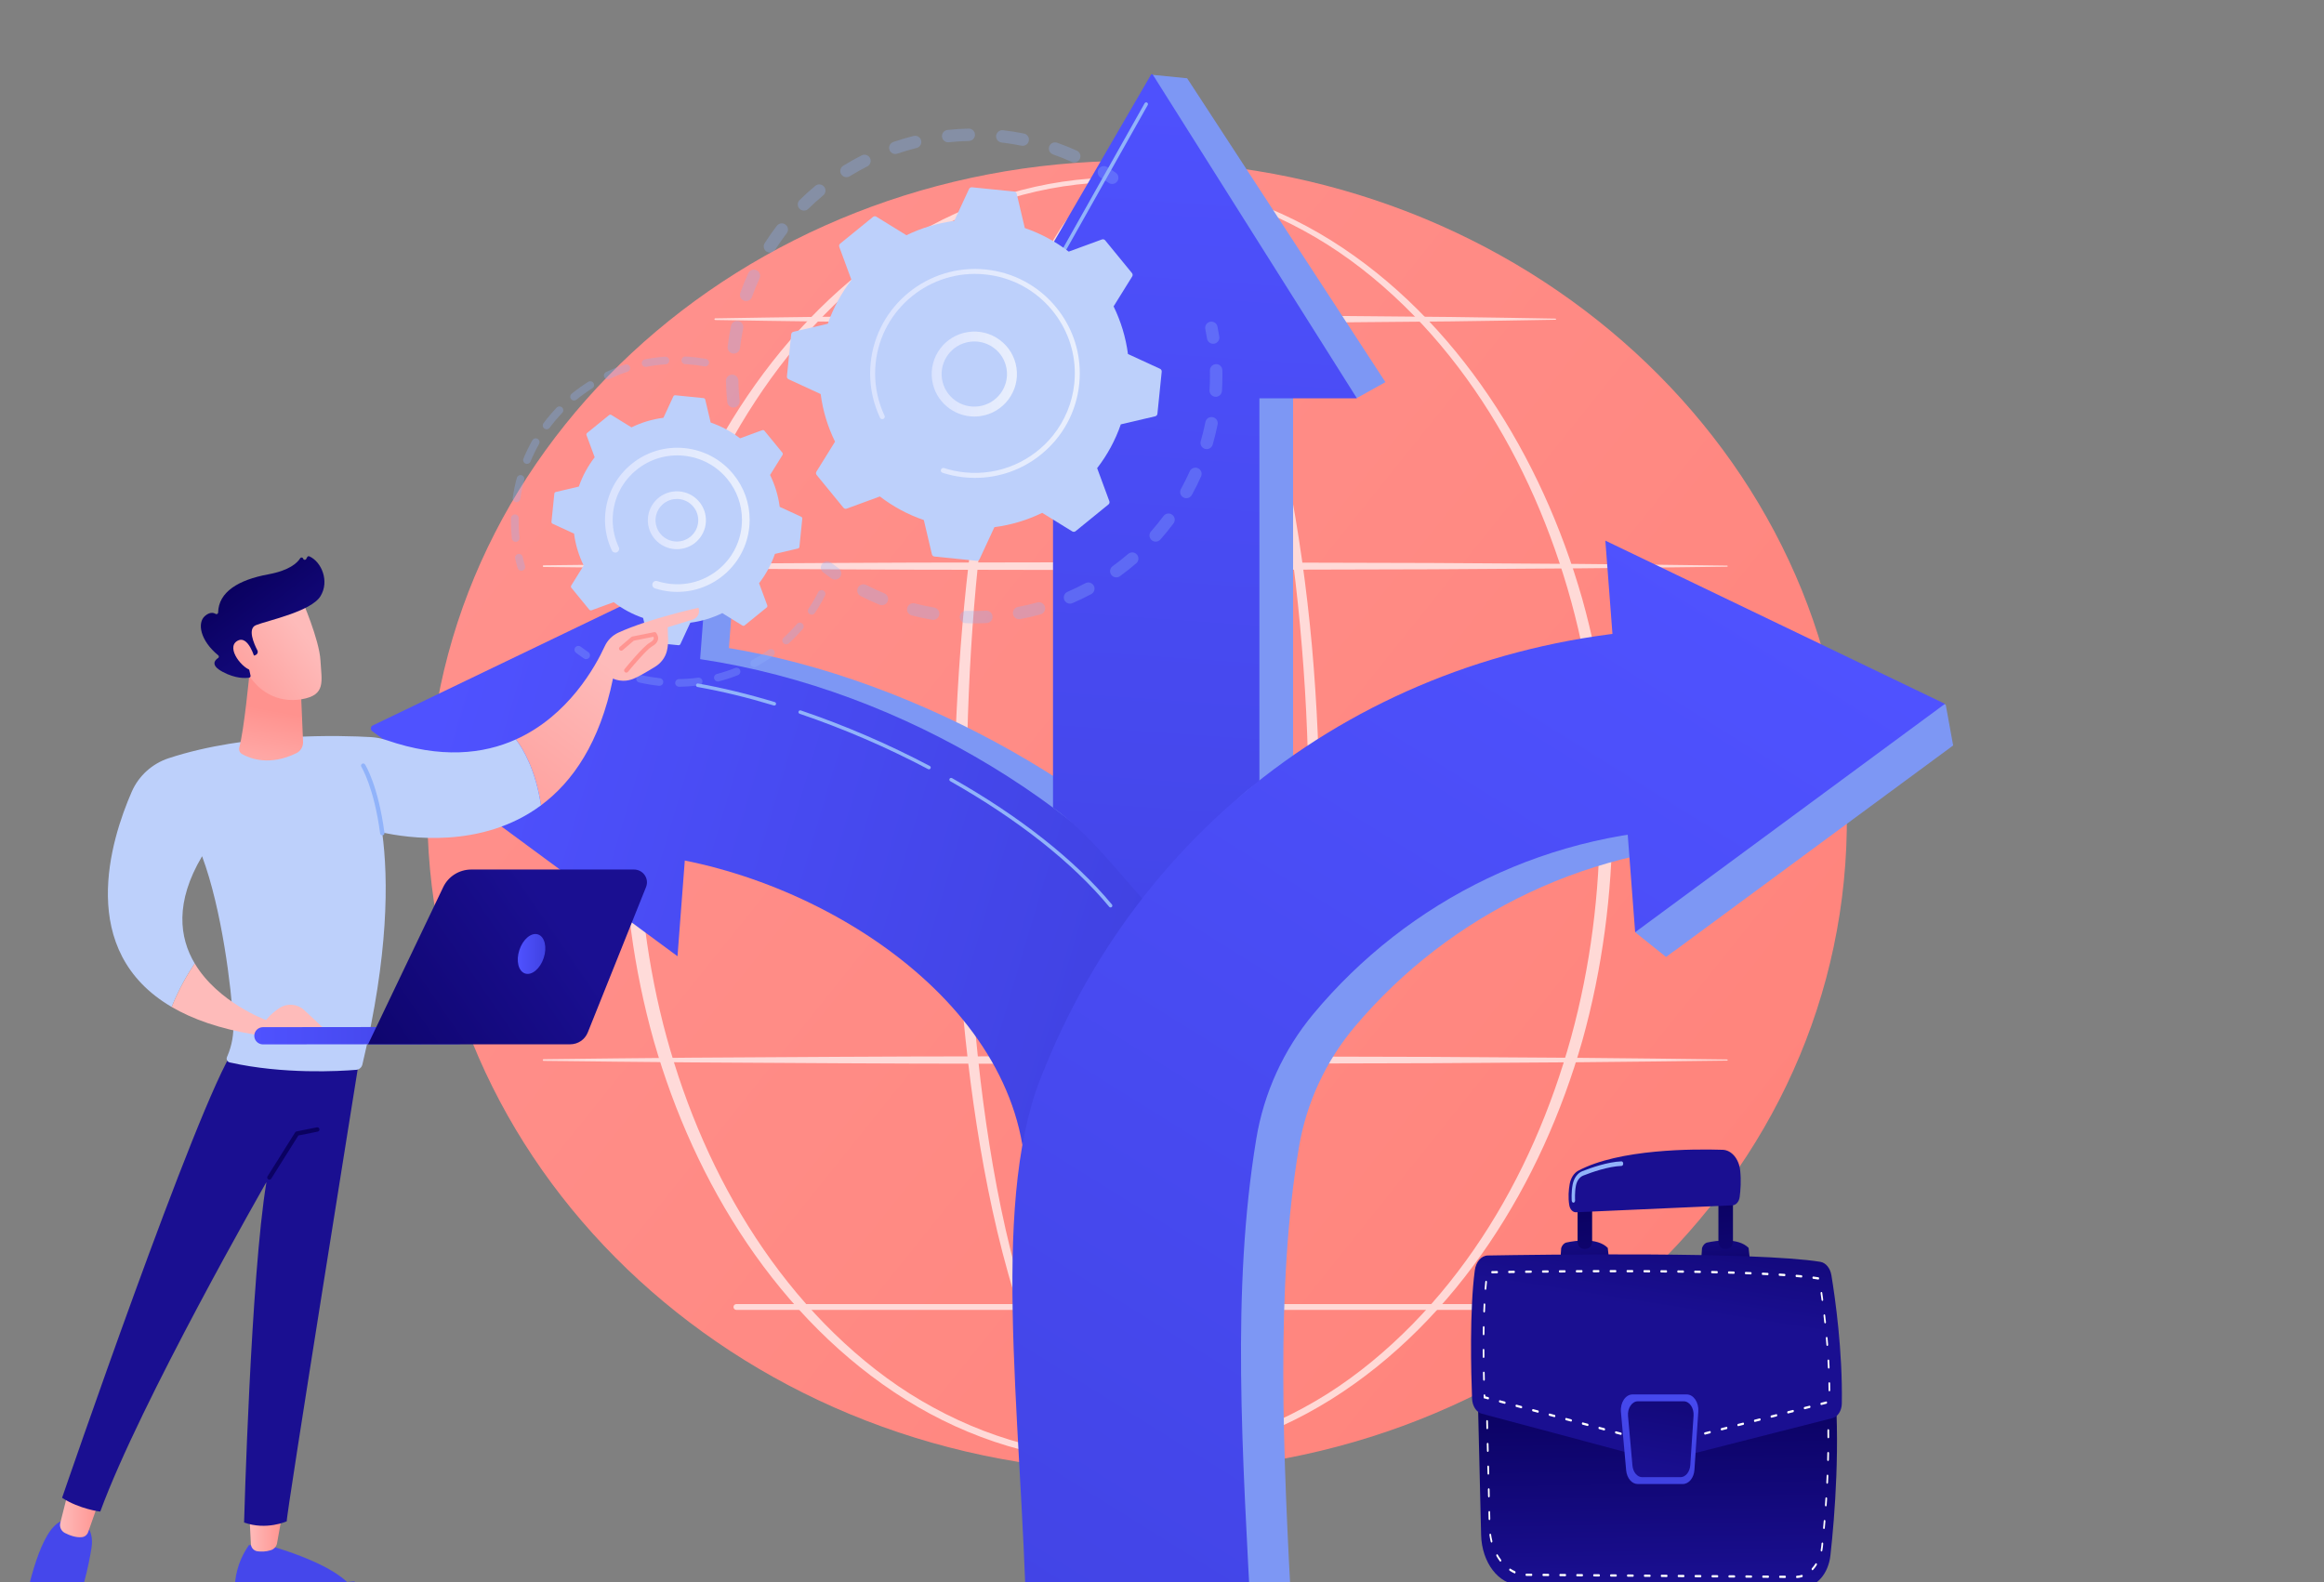 <svg width="188" height="128" viewBox="0 0 188 128" fill="none" xmlns="http://www.w3.org/2000/svg">
<rect x="0" y="0" width="188" height="128" fill="#808080" stroke="none"/>
<g clip-path="url(#clip0_1_12493)">
<g clip-path="url(#clip1_1_12493)">
<path d="M149.354 68.551C150.641 39.295 126 14.457 94.316 13.073C62.633 11.688 35.906 34.283 34.619 63.538C33.332 92.794 57.974 117.633 89.657 119.017C121.34 120.401 148.067 97.807 149.354 68.551Z" fill="url(#paint0_linear_1_12493)"/>
<g opacity="0.68">
<g style="mix-blend-mode:soft-light">
<path d="M106.759 66.305C106.754 70.985 106.582 75.665 106.216 80.333C105.841 84.999 105.265 89.651 104.432 94.262C103.582 98.866 102.499 103.445 100.862 107.854C100.031 110.05 99.068 112.214 97.76 114.196C97.101 115.179 96.354 116.122 95.429 116.899C94.967 117.285 94.458 117.628 93.898 117.88C93.339 118.13 92.727 118.288 92.106 118.298C91.486 118.316 90.865 118.196 90.294 117.968C89.722 117.742 89.201 117.414 88.728 117.04C87.781 116.287 87.016 115.354 86.346 114.379C85.015 112.411 84.039 110.251 83.2 108.059C82.366 105.861 81.687 103.611 81.099 101.342C80.512 99.072 80.019 96.78 79.594 94.477C78.746 89.869 78.166 85.217 77.773 80.552C77.382 75.886 77.184 71.206 77.155 66.525C77.141 64.184 77.213 61.844 77.299 59.506C77.391 57.167 77.524 54.831 77.7 52.497C78.054 47.831 78.58 43.175 79.359 38.557C79.749 36.249 80.204 33.951 80.751 31.673C81.299 29.395 81.934 27.136 82.722 24.925C83.519 22.721 84.447 20.544 85.738 18.564C86.387 17.581 87.134 16.642 88.065 15.89C88.531 15.518 89.044 15.193 89.607 14.973C90.167 14.75 90.775 14.639 91.38 14.662C91.985 14.679 92.581 14.828 93.131 15.069C93.682 15.31 94.187 15.639 94.651 16.011C95.58 16.761 96.347 17.676 97.028 18.637C98.382 20.573 99.403 22.707 100.287 24.877C102.034 29.237 103.217 33.791 104.15 38.378C105.066 42.971 105.707 47.616 106.131 52.278C106.543 56.942 106.744 61.623 106.758 66.304L106.759 66.305ZM105.866 66.305C105.877 61.648 105.702 56.989 105.317 52.348C104.939 47.707 104.366 43.079 103.508 38.502C102.646 33.93 101.532 29.388 99.862 25.045C99.017 22.883 98.036 20.759 96.734 18.841C96.079 17.888 95.342 16.984 94.457 16.249C93.58 15.52 92.515 14.96 91.372 14.925C90.805 14.907 90.238 15.023 89.714 15.238C89.188 15.453 88.704 15.767 88.263 16.131C87.38 16.864 86.664 17.788 86.042 18.759C84.804 20.717 83.915 22.883 83.157 25.076C82.408 27.277 81.808 29.528 81.295 31.798C80.784 34.069 80.364 36.361 80.009 38.661C78.599 47.873 78.146 57.211 78.181 66.523C78.163 71.18 78.314 75.838 78.656 80.483C79.001 85.127 79.532 89.759 80.329 94.346C80.729 96.638 81.196 98.92 81.756 101.177C82.317 103.434 82.968 105.668 83.77 107.847C84.576 110.02 85.52 112.157 86.793 114.079C87.433 115.032 88.162 115.935 89.043 116.649C89.915 117.359 90.982 117.865 92.094 117.826C93.206 117.797 94.248 117.247 95.101 116.511C95.963 115.772 96.677 114.858 97.306 113.896C98.557 111.959 99.487 109.817 100.283 107.641C101.856 103.269 102.886 98.711 103.683 94.129C104.476 89.542 105 84.909 105.349 80.265C105.705 75.621 105.869 70.963 105.866 66.304L105.866 66.305Z" fill="white"/>
</g>
<g style="mix-blend-mode:soft-light">
<path d="M130.443 66.305C130.408 72.337 129.628 78.371 128.005 84.188C126.351 89.99 123.857 95.57 120.477 100.578C117.103 105.576 112.805 110.009 107.67 113.224C105.104 114.824 102.333 116.106 99.432 116.974C96.533 117.845 93.506 118.298 90.478 118.3C87.449 118.302 84.421 117.852 81.52 116.984C78.618 116.119 75.843 114.841 73.274 113.242C68.132 110.032 63.825 105.601 60.44 100.603C57.051 95.594 54.551 90.011 52.887 84.205C52.069 81.297 51.46 78.33 51.057 75.337C50.657 72.344 50.456 69.325 50.441 66.305C50.458 63.285 50.662 60.266 51.065 57.273C51.47 54.281 52.082 51.316 52.903 48.408C54.571 42.605 57.077 37.027 60.468 32.025C63.855 27.033 68.161 22.609 73.3 19.409C75.868 17.816 78.642 16.549 81.538 15.685C84.433 14.816 87.454 14.363 90.478 14.361C93.501 14.366 96.521 14.822 99.414 15.694C102.308 16.562 105.078 17.832 107.643 19.427C112.775 22.632 117.072 27.059 120.449 32.05C123.831 37.052 126.33 42.627 127.989 48.426C129.617 54.24 130.403 60.273 130.443 66.305ZM129.419 66.305C129.415 60.36 128.676 54.409 127.106 48.67C125.53 42.939 123.158 37.404 119.885 32.424C118.249 29.936 116.391 27.592 114.308 25.459C112.225 23.331 109.924 21.403 107.405 19.802C104.883 18.21 102.159 16.927 99.302 16.061C96.446 15.194 93.465 14.739 90.477 14.728C87.49 14.741 84.509 15.201 81.655 16.07C78.8 16.939 76.079 18.226 73.56 19.82C71.045 21.423 68.748 23.353 66.669 25.483C64.591 27.616 62.738 29.961 61.108 32.449C57.843 37.428 55.477 42.96 53.912 48.688C53.13 51.554 52.567 54.477 52.184 57.421C51.8 60.366 51.611 63.335 51.605 66.305C51.613 69.275 51.804 72.244 52.191 75.187C52.576 78.13 53.143 81.052 53.927 83.918C55.498 89.642 57.869 95.17 61.136 100.142C62.767 102.626 64.621 104.969 66.699 107.099C68.777 109.224 71.072 111.152 73.587 112.749C76.105 114.337 78.824 115.611 81.673 116.48C84.52 117.351 87.495 117.813 90.477 117.83C93.459 117.817 96.435 117.358 99.284 116.49C102.135 115.624 104.857 114.353 107.379 112.767C109.897 111.172 112.196 109.246 114.279 107.122C116.361 104.993 118.22 102.651 119.857 100.167C123.132 95.194 125.51 89.663 127.09 83.935C128.665 78.199 129.409 72.249 129.419 66.305H129.419Z" fill="white"/>
</g>
<g style="mix-blend-mode:soft-light">
<path d="M43.973 45.736C47.963 45.678 51.952 45.654 55.941 45.612L67.91 45.542C71.899 45.512 75.888 45.515 79.878 45.506L91.846 45.485L115.782 45.547L127.751 45.624C131.74 45.669 135.729 45.696 139.719 45.758C139.744 45.758 139.764 45.779 139.763 45.804C139.763 45.828 139.743 45.848 139.719 45.848C135.729 45.91 131.74 45.936 127.751 45.982L115.782 46.059L91.846 46.121L79.878 46.1C75.888 46.091 71.899 46.094 67.91 46.064L55.941 45.994C51.952 45.952 47.963 45.928 43.973 45.87C43.936 45.869 43.906 45.839 43.907 45.802C43.907 45.765 43.937 45.736 43.973 45.736V45.736Z" fill="white"/>
</g>
<g style="mix-blend-mode:soft-light">
<path d="M57.858 25.756C60.69 25.698 63.523 25.674 66.355 25.632L74.852 25.562C77.684 25.532 80.517 25.535 83.349 25.526L91.846 25.505L100.343 25.529C103.175 25.543 106.008 25.535 108.84 25.567L117.337 25.644C120.169 25.689 123.002 25.716 125.834 25.778C125.859 25.778 125.879 25.799 125.878 25.824C125.878 25.848 125.858 25.867 125.834 25.868C123.002 25.93 120.169 25.956 117.337 26.002L108.84 26.078C106.008 26.111 103.175 26.103 100.343 26.117L91.846 26.141L83.349 26.12C80.517 26.111 77.684 26.114 74.852 26.084L66.355 26.014C63.523 25.972 60.69 25.947 57.858 25.89C57.82 25.889 57.791 25.858 57.792 25.821C57.793 25.785 57.822 25.756 57.858 25.755V25.756Z" fill="white"/>
</g>
<g style="mix-blend-mode:soft-light">
<path d="M39.814 65.715L52.822 65.591L65.83 65.521C70.165 65.491 74.501 65.494 78.837 65.485L91.845 65.464L117.861 65.526L130.868 65.603C135.204 65.648 139.54 65.675 143.876 65.737C143.901 65.737 143.921 65.758 143.921 65.783C143.921 65.807 143.901 65.827 143.876 65.827C139.54 65.889 135.204 65.915 130.868 65.961L117.861 66.038L91.845 66.1L78.837 66.079C74.501 66.07 70.165 66.073 65.83 66.043L52.822 65.973L39.814 65.849C39.777 65.849 39.747 65.818 39.748 65.781C39.748 65.745 39.778 65.716 39.814 65.715Z" fill="white"/>
</g>
<g style="mix-blend-mode:soft-light">
<path d="M43.973 85.694C47.963 85.637 51.952 85.612 55.941 85.57L67.91 85.5C71.899 85.47 75.888 85.473 79.878 85.464L91.846 85.443L115.782 85.505L127.751 85.582C131.74 85.628 135.729 85.654 139.719 85.716C139.744 85.716 139.764 85.737 139.763 85.762C139.763 85.786 139.743 85.806 139.719 85.806C135.729 85.868 131.74 85.894 127.751 85.94L115.782 86.017L91.846 86.079L79.878 86.058C75.888 86.049 71.899 86.052 67.91 86.022L55.941 85.952C51.952 85.91 47.963 85.886 43.973 85.828C43.936 85.828 43.906 85.797 43.907 85.76C43.907 85.724 43.937 85.695 43.973 85.694V85.694Z" fill="white"/>
</g>
<g style="mix-blend-mode:soft-light">
<path d="M127.546 105.976H59.57C59.44 105.976 59.334 105.87 59.334 105.741C59.334 105.611 59.44 105.505 59.57 105.505H127.546C127.676 105.505 127.782 105.611 127.782 105.741C127.782 105.87 127.676 105.976 127.546 105.976Z" fill="white"/>
</g>
</g>
<path d="M94.868 70.227C84.408 60.338 66.709 51.785 51.183 51.763L49.847 67.975C50.263 67.963 50.681 67.956 51.1 67.956C64.027 67.956 76.573 75.222 84.216 84.429C86.333 79.991 90.719 77.072 92.782 72.562L94.869 70.227H94.868Z" fill="#7D97F4"/>
<path d="M57.218 45.682L32.085 57.855L35.658 60.518H58.352L59.427 46.355L57.218 45.682Z" fill="#7D97F4"/>
<path d="M57.218 45.682L54.807 77.363L30.112 59.158C29.945 59.036 29.969 58.78 30.156 58.691L57.218 45.682Z" fill="url(#paint1_linear_1_12493)"/>
<path d="M82.707 92.628C85.045 87.341 89.386 76.672 93.121 72.343C82.492 61.086 65.574 52.758 48.843 52.735L47.507 68.947C47.923 68.935 48.341 68.928 48.76 68.928C62.397 68.928 80.329 78.649 82.707 92.628V92.628Z" fill="url(#paint2_linear_1_12493)"/>
<path d="M89.84 73.416C89.799 73.416 89.758 73.399 89.73 73.365C86.786 69.81 82.339 66.296 76.87 63.202C76.801 63.163 76.777 63.076 76.816 63.007C76.855 62.939 76.942 62.915 77.012 62.953C82.511 66.064 86.986 69.601 89.951 73.182C90.001 73.243 89.993 73.334 89.931 73.384C89.905 73.406 89.872 73.416 89.84 73.416Z" fill="#91B3FA"/>
<path d="M75.148 62.242C75.126 62.242 75.103 62.236 75.081 62.225C71.728 60.457 68.231 58.95 64.689 57.748C64.614 57.722 64.574 57.641 64.6 57.566C64.625 57.491 64.707 57.451 64.782 57.477C68.338 58.684 71.848 60.196 75.216 61.972C75.286 62.008 75.313 62.095 75.275 62.165C75.25 62.214 75.2 62.241 75.148 62.241V62.242Z" fill="#91B3FA"/>
<path d="M62.635 57.082C62.621 57.082 62.607 57.08 62.593 57.075C60.455 56.429 58.379 55.926 56.421 55.579C56.343 55.565 56.291 55.491 56.305 55.413C56.319 55.336 56.391 55.284 56.471 55.298C58.44 55.646 60.528 56.153 62.677 56.802C62.752 56.825 62.795 56.905 62.772 56.981C62.754 57.042 62.697 57.082 62.635 57.082L62.635 57.082Z" fill="#91B3FA"/>
<path d="M96.034 6.333L93.111 6.042L93.802 7.463L80.329 30.651H104.477L109.769 32.199L112.074 30.916L96.034 6.333Z" fill="#7D97F4"/>
<path d="M88.171 28.548V58.37C90.807 60.517 91.132 68.936 93.531 71.554C96.194 68.968 101.264 63.504 104.604 61.522V28.548H88.171Z" fill="#7D97F4"/>
<path d="M78.412 32.227H109.769L93.255 6.039C93.221 5.986 93.143 5.987 93.111 6.042L78.153 31.779C78.037 31.978 78.181 32.227 78.412 32.227Z" fill="url(#paint3_linear_1_12493)"/>
<path d="M85.183 30.125V65.343C88.171 67.49 90.439 70.562 92.838 73.18C95.501 70.594 98.628 65.291 101.88 63.245V30.125H85.183Z" fill="url(#paint4_linear_1_12493)"/>
<path d="M85.358 31.582H80.098C79.977 31.582 79.868 31.52 79.807 31.416C79.746 31.312 79.745 31.187 79.804 31.081L92.596 8.354C92.635 8.285 92.722 8.261 92.791 8.299C92.861 8.338 92.885 8.425 92.847 8.494L80.054 31.221C80.042 31.243 80.049 31.262 80.054 31.271C80.06 31.28 80.073 31.295 80.097 31.295H85.358C85.437 31.295 85.501 31.359 85.501 31.438C85.501 31.517 85.437 31.581 85.358 31.581L85.358 31.582Z" fill="#91B3FA"/>
<path d="M141.68 52.277C117.583 52.31 96.95 65.774 88.028 87.058C88.028 87.058 88.028 87.063 88.028 87.064C88.02 87.082 88.011 87.103 88.003 87.123L88.014 87.124C83.332 97.375 86.14 114.726 86.509 132.516L102.558 132.517H103.243C103.978 132.517 104.563 131.902 104.524 131.169C103.794 117.684 103.166 104.117 105.083 92.788C105.689 89.203 107.253 85.837 109.617 83.035C117.259 73.975 128.823 68.199 141.764 68.199C142.183 68.199 142.6 68.195 143.016 68.207L141.681 52.277H141.68Z" fill="#7D97F4"/>
<path d="M138.269 51.154C138.253 50.949 138.08 50.791 137.874 50.792C113.933 50.962 93.464 64.571 84.588 86.223C84.588 86.223 84.588 86.224 84.588 86.224C84.579 86.243 84.571 86.262 84.563 86.281H84.574C79.965 96.561 82.615 113.85 83.049 131.675C83.061 132.143 83.444 132.517 83.913 132.517H100.868C101.094 132.517 101.274 132.328 101.262 132.102C100.493 117.364 99.608 104.402 101.624 92.153C102.237 88.434 103.827 84.938 106.241 82.037C113.883 72.853 125.418 67.003 138.323 67.003C138.597 67.003 138.871 67.002 139.143 67.005C139.375 67.007 139.559 66.811 139.54 66.58L138.27 51.154H138.269Z" fill="url(#paint5_linear_1_12493)"/>
<path d="M157.938 60.356L158 60.31L157.404 57.032L157.348 57.005L157.338 56.945L157.279 56.972L132.984 45.294L134.66 67.317L134.237 67.511L132.275 75.42L134.773 77.421L135.394 76.964L135.394 76.974L157.916 60.373L157.938 60.356Z" fill="#7D97F4"/>
<path d="M129.865 43.739L132.275 75.42L157.338 56.945L129.865 43.739Z" fill="url(#paint6_linear_1_12493)"/>
<g opacity="0.3">
<path d="M59.33 32.974C59.076 32.974 58.858 32.782 58.831 32.525C58.772 31.962 58.736 31.388 58.725 30.819C58.72 30.542 58.941 30.314 59.219 30.308H59.229C59.502 30.308 59.726 30.526 59.731 30.8C59.742 31.341 59.775 31.885 59.831 32.42C59.86 32.695 59.66 32.942 59.384 32.971C59.366 32.973 59.348 32.974 59.331 32.974H59.33ZM59.363 28.608C59.343 28.608 59.323 28.607 59.303 28.605C59.027 28.572 58.83 28.323 58.862 28.048C58.929 27.483 59.021 26.916 59.136 26.362C59.192 26.091 59.456 25.916 59.73 25.972C60.002 26.028 60.177 26.293 60.121 26.563C60.013 27.09 59.925 27.629 59.861 28.166C59.831 28.42 59.614 28.608 59.363 28.608V28.608ZM60.359 24.358C60.303 24.358 60.246 24.349 60.19 24.329C59.929 24.236 59.792 23.949 59.886 23.689C60.076 23.154 60.293 22.622 60.529 22.105C60.645 21.853 60.943 21.743 61.196 21.858C61.448 21.972 61.56 22.27 61.445 22.522C61.22 23.012 61.014 23.518 60.833 24.025C60.76 24.23 60.566 24.358 60.359 24.358L60.359 24.358ZM62.284 20.436C62.191 20.436 62.097 20.411 62.014 20.358C61.78 20.209 61.711 19.899 61.861 19.666C62.167 19.187 62.498 18.716 62.843 18.265C63.012 18.046 63.328 18.004 63.548 18.172C63.769 18.34 63.811 18.654 63.642 18.874C63.314 19.302 63 19.75 62.709 20.204C62.612 20.354 62.45 20.436 62.284 20.436H62.284ZM65.037 17.04C64.908 17.04 64.778 16.99 64.68 16.891C64.484 16.694 64.487 16.377 64.684 16.183C65.088 15.785 65.515 15.398 65.953 15.035C66.167 14.857 66.484 14.886 66.662 15.099C66.839 15.311 66.811 15.627 66.597 15.805C66.181 16.15 65.775 16.517 65.391 16.895C65.293 16.992 65.165 17.04 65.037 17.04ZM68.476 14.336C68.308 14.336 68.144 14.252 68.049 14.1C67.902 13.865 67.975 13.556 68.21 13.41C68.694 13.11 69.196 12.828 69.703 12.57C69.95 12.444 70.253 12.542 70.379 12.789C70.505 13.036 70.407 13.338 70.16 13.463C69.678 13.708 69.201 13.977 68.741 14.261C68.659 14.312 68.567 14.336 68.476 14.336ZM86.9 13.143C86.83 13.143 86.76 13.129 86.692 13.098C86.201 12.876 85.693 12.671 85.182 12.491C84.92 12.399 84.783 12.112 84.876 11.851C84.968 11.59 85.256 11.454 85.518 11.546C86.055 11.736 86.59 11.951 87.108 12.185C87.361 12.3 87.473 12.597 87.358 12.849C87.274 13.034 87.091 13.143 86.9 13.143H86.9ZM72.428 12.46C72.219 12.46 72.025 12.33 71.953 12.123C71.862 11.861 72.002 11.576 72.265 11.485C72.802 11.301 73.356 11.137 73.907 10.998C74.177 10.932 74.45 11.094 74.517 11.362C74.585 11.631 74.422 11.903 74.152 11.971C73.628 12.102 73.103 12.258 72.592 12.433C72.538 12.452 72.482 12.461 72.428 12.461V12.46ZM82.734 11.797C82.701 11.797 82.667 11.794 82.633 11.787C82.103 11.679 81.562 11.593 81.024 11.531C80.748 11.499 80.551 11.25 80.583 10.975C80.615 10.7 80.865 10.502 81.141 10.535C81.707 10.601 82.276 10.691 82.834 10.804C83.106 10.86 83.281 11.124 83.226 11.396C83.178 11.633 82.968 11.797 82.734 11.797ZM76.701 11.512C76.448 11.512 76.23 11.321 76.202 11.064C76.173 10.789 76.373 10.542 76.649 10.512C77.214 10.452 77.79 10.415 78.36 10.404C78.364 10.404 78.367 10.404 78.37 10.404C78.643 10.404 78.867 10.621 78.873 10.894C78.879 11.171 78.658 11.4 78.38 11.406C77.839 11.417 77.293 11.452 76.755 11.509C76.737 11.511 76.719 11.512 76.701 11.512V11.512Z" fill="#91B3FA"/>
<path d="M89.97 14.883C89.871 14.883 89.771 14.854 89.683 14.793C89.47 14.646 89.251 14.501 89.031 14.361C88.797 14.212 88.728 13.902 88.877 13.669C89.026 13.436 89.337 13.366 89.571 13.516C89.802 13.662 90.033 13.816 90.257 13.971C90.485 14.129 90.542 14.441 90.383 14.668C90.285 14.809 90.129 14.883 89.97 14.883L89.97 14.883Z" fill="#91B3FA"/>
</g>
<g opacity="0.3">
<path d="M98.138 27.812C97.895 27.812 97.681 27.637 97.642 27.39C97.601 27.135 97.554 26.877 97.502 26.622C97.447 26.351 97.623 26.086 97.895 26.031C98.168 25.976 98.432 26.152 98.487 26.423C98.542 26.691 98.591 26.963 98.634 27.232C98.678 27.505 98.492 27.762 98.218 27.806C98.191 27.81 98.164 27.812 98.137 27.812L98.138 27.812Z" fill="#91B3FA"/>
<path d="M78.824 50.432C78.593 50.432 78.36 50.428 78.128 50.42C77.85 50.41 77.632 50.179 77.642 49.903C77.651 49.626 77.885 49.408 78.161 49.419C78.699 49.437 79.237 49.433 79.765 49.407C80.042 49.394 80.278 49.606 80.291 49.883C80.305 50.16 80.091 50.395 79.814 50.408C79.488 50.424 79.155 50.432 78.824 50.432L78.824 50.432ZM75.487 50.15C75.458 50.15 75.43 50.148 75.401 50.143C74.849 50.049 74.293 49.93 73.752 49.79C73.483 49.721 73.321 49.448 73.391 49.18C73.461 48.912 73.735 48.75 74.004 48.82C74.518 48.953 75.045 49.065 75.571 49.155C75.845 49.202 76.029 49.461 75.982 49.734C75.94 49.978 75.727 50.15 75.487 50.15ZM82.441 50.096C82.204 50.096 81.993 49.928 81.947 49.688C81.896 49.416 82.076 49.154 82.349 49.103C82.871 49.005 83.395 48.883 83.909 48.741C84.177 48.668 84.454 48.823 84.528 49.09C84.602 49.357 84.445 49.633 84.178 49.707C83.637 49.856 83.084 49.984 82.534 50.088C82.503 50.094 82.472 50.096 82.441 50.096V50.096ZM71.343 48.964C71.279 48.964 71.214 48.952 71.151 48.926C70.633 48.713 70.118 48.476 69.62 48.221C69.373 48.094 69.276 47.792 69.403 47.546C69.53 47.3 69.833 47.203 70.08 47.33C70.553 47.572 71.043 47.798 71.534 48C71.791 48.105 71.913 48.398 71.808 48.654C71.728 48.847 71.54 48.965 71.343 48.965V48.964ZM86.56 48.839C86.365 48.839 86.18 48.726 86.098 48.536C85.988 48.282 86.105 47.988 86.36 47.878C86.847 47.668 87.332 47.434 87.802 47.183C88.047 47.052 88.351 47.144 88.483 47.388C88.614 47.632 88.522 47.935 88.277 48.066C87.782 48.33 87.272 48.576 86.758 48.797C86.693 48.826 86.626 48.839 86.559 48.839H86.56ZM90.303 46.712C90.147 46.712 89.994 46.64 89.895 46.505C89.732 46.281 89.782 45.967 90.007 45.805C90.437 45.493 90.86 45.159 91.263 44.813C91.473 44.632 91.79 44.655 91.972 44.865C92.153 45.075 92.13 45.391 91.919 45.572C91.496 45.936 91.051 46.288 90.598 46.616C90.508 46.68 90.405 46.712 90.303 46.712ZM93.491 43.821C93.373 43.821 93.254 43.78 93.159 43.696C92.95 43.513 92.93 43.196 93.114 42.989C93.467 42.591 93.807 42.173 94.124 41.748C94.29 41.526 94.605 41.48 94.827 41.645C95.05 41.81 95.097 42.124 94.931 42.346C94.597 42.794 94.239 43.233 93.868 43.652C93.769 43.764 93.63 43.821 93.491 43.821ZM95.971 40.308C95.889 40.308 95.806 40.288 95.729 40.245C95.486 40.112 95.397 39.807 95.531 39.565C95.788 39.1 96.027 38.618 96.243 38.134C96.356 37.881 96.653 37.767 96.907 37.879C97.16 37.991 97.275 38.288 97.162 38.541C96.935 39.051 96.683 39.558 96.412 40.047C96.321 40.214 96.149 40.307 95.972 40.307L95.971 40.308ZM97.617 36.335C97.571 36.335 97.524 36.329 97.478 36.315C97.211 36.239 97.057 35.961 97.134 35.695C97.281 35.186 97.408 34.664 97.512 34.144C97.566 33.872 97.832 33.696 98.103 33.749C98.376 33.803 98.553 34.067 98.499 34.339C98.389 34.887 98.255 35.436 98.1 35.972C98.037 36.192 97.836 36.335 97.618 36.335L97.617 36.335ZM98.347 32.102C98.337 32.102 98.327 32.102 98.316 32.102C98.039 32.085 97.828 31.847 97.845 31.571C97.869 31.181 97.881 30.785 97.881 30.396C97.881 30.255 97.879 30.114 97.877 29.974C97.871 29.697 98.091 29.468 98.369 29.462C98.65 29.45 98.876 29.675 98.882 29.951C98.886 30.099 98.888 30.247 98.888 30.396C98.888 30.806 98.875 31.222 98.85 31.632C98.833 31.898 98.612 32.103 98.348 32.103L98.347 32.102Z" fill="#91B3FA"/>
<path d="M67.553 46.891C67.453 46.891 67.352 46.861 67.264 46.8C67.042 46.643 66.818 46.48 66.6 46.313C66.379 46.145 66.337 45.83 66.506 45.611C66.675 45.391 66.991 45.349 67.212 45.517C67.419 45.676 67.631 45.831 67.843 45.98C68.07 46.139 68.125 46.451 67.965 46.678C67.867 46.817 67.711 46.891 67.553 46.891Z" fill="#91B3FA"/>
</g>
<path d="M68.231 41.078C68.295 41.156 68.4 41.185 68.495 41.15L71.179 40.166C72.237 40.979 73.433 41.629 74.733 42.074L75.387 44.847C75.41 44.944 75.493 45.016 75.592 45.026L79.006 45.371C79.106 45.381 79.201 45.327 79.243 45.236L80.442 42.65C81.805 42.474 83.107 42.076 84.308 41.492L86.739 42.992C86.825 43.045 86.934 43.038 87.012 42.974L89.669 40.812C89.747 40.749 89.776 40.644 89.741 40.55L88.754 37.875C89.569 36.82 90.222 35.628 90.668 34.332L93.45 33.68C93.548 33.657 93.62 33.575 93.63 33.476L93.976 30.074C93.986 29.974 93.932 29.879 93.841 29.837L91.246 28.642C91.069 27.283 90.67 25.985 90.084 24.789L91.589 22.366C91.642 22.281 91.635 22.172 91.572 22.094L89.403 19.445C89.339 19.367 89.234 19.339 89.139 19.373L86.455 20.357C85.397 19.545 84.201 18.895 82.901 18.449L82.246 15.676C82.224 15.579 82.141 15.507 82.041 15.497L78.628 15.152C78.528 15.142 78.433 15.196 78.391 15.287L77.192 17.873C75.829 18.049 74.526 18.447 73.326 19.031L70.894 17.531C70.809 17.478 70.7 17.486 70.622 17.549L67.964 19.711C67.886 19.774 67.858 19.879 67.892 19.973L68.879 22.648C68.065 23.703 67.412 24.895 66.966 26.191L64.183 26.843C64.086 26.866 64.013 26.948 64.004 27.047L63.658 30.449C63.648 30.549 63.702 30.643 63.793 30.685L66.388 31.88C66.565 33.239 66.964 34.537 67.55 35.733L66.044 38.157C65.992 38.242 65.999 38.351 66.062 38.429L68.231 41.078V41.078Z" fill="#BDD0FB"/>
<path d="M78.815 33.699C77.134 33.699 75.658 32.469 75.406 30.763C75.128 28.888 76.433 27.138 78.314 26.862C79.226 26.728 80.135 26.956 80.874 27.503C81.613 28.051 82.094 28.852 82.228 29.761C82.506 31.636 81.201 33.386 79.32 33.662C79.15 33.687 78.981 33.7 78.814 33.7L78.815 33.699ZM78.823 27.626C78.693 27.626 78.562 27.636 78.431 27.655C76.989 27.867 75.989 29.209 76.201 30.646C76.414 32.084 77.76 33.081 79.203 32.869C80.644 32.657 81.645 31.315 81.433 29.878C81.33 29.181 80.961 28.567 80.394 28.147C79.933 27.805 79.386 27.626 78.822 27.626H78.823Z" fill="url(#paint7_linear_1_12493)"/>
<path d="M78.885 38.663C78.597 38.663 78.307 38.649 78.015 38.619C77.924 38.61 77.832 38.599 77.74 38.587C77.29 38.527 76.845 38.431 76.413 38.301C76.407 38.3 76.401 38.298 76.395 38.296C76.379 38.291 76.362 38.286 76.345 38.281C76.313 38.271 76.281 38.26 76.248 38.25C76.163 38.222 76.109 38.144 76.109 38.059C76.109 38.039 76.112 38.018 76.119 37.997C76.153 37.892 76.266 37.834 76.372 37.868C76.916 38.044 77.482 38.162 78.056 38.219C80.903 38.507 83.56 37.276 85.214 35.188C86.135 34.027 86.745 32.6 86.906 31.021C86.934 30.745 86.948 30.468 86.948 30.194C86.948 28.347 86.315 26.571 85.127 25.12C83.763 23.454 81.83 22.417 79.683 22.201C75.251 21.753 71.283 24.983 70.834 29.398C70.806 29.671 70.792 29.943 70.792 30.215C70.792 31.393 71.051 32.559 71.554 33.626C71.567 33.654 71.573 33.683 71.573 33.711C71.573 33.787 71.53 33.859 71.457 33.893C71.357 33.94 71.237 33.897 71.19 33.797C70.662 32.676 70.39 31.453 70.39 30.216C70.39 29.93 70.404 29.644 70.433 29.358C70.904 24.722 75.074 21.332 79.724 21.802C81.977 22.029 84.007 23.118 85.439 24.867C86.685 26.39 87.349 28.254 87.349 30.193C87.349 30.481 87.335 30.771 87.305 31.061C87.077 33.307 85.985 35.33 84.23 36.758C82.702 38.001 80.831 38.662 78.885 38.662L78.885 38.663Z" fill="url(#paint8_linear_1_12493)"/>
<g opacity="0.3">
<path d="M42.173 46.18C42.038 46.18 41.914 46.093 41.875 45.958C41.801 45.706 41.733 45.448 41.674 45.191C41.636 45.025 41.74 44.859 41.907 44.82C42.074 44.781 42.241 44.886 42.279 45.053C42.335 45.297 42.4 45.543 42.471 45.783C42.519 45.947 42.425 46.119 42.26 46.167C42.231 46.176 42.201 46.179 42.173 46.179V46.18Z" fill="#91B3FA"/>
<path d="M41.713 43.843C41.556 43.843 41.421 43.724 41.405 43.565C41.359 43.115 41.335 42.657 41.335 42.205C41.335 42.11 41.336 42.015 41.338 41.919C41.342 41.748 41.493 41.619 41.655 41.616C41.827 41.619 41.963 41.761 41.959 41.932C41.957 42.023 41.956 42.115 41.956 42.205C41.956 42.637 41.978 43.073 42.022 43.502C42.039 43.673 41.915 43.824 41.745 43.842C41.734 43.843 41.723 43.843 41.713 43.843H41.713ZM41.782 40.63C41.767 40.63 41.752 40.63 41.737 40.627C41.567 40.603 41.449 40.446 41.474 40.277C41.552 39.734 41.664 39.191 41.809 38.664C41.854 38.499 42.025 38.402 42.19 38.446C42.356 38.491 42.453 38.661 42.408 38.826C42.271 39.33 42.163 39.847 42.088 40.365C42.066 40.52 41.934 40.631 41.782 40.631V40.63ZM42.63 37.53C42.59 37.53 42.55 37.522 42.512 37.507C42.353 37.442 42.278 37.261 42.343 37.103C42.552 36.596 42.795 36.097 43.066 35.62C43.15 35.471 43.339 35.419 43.489 35.503C43.639 35.587 43.691 35.776 43.607 35.925C43.348 36.38 43.117 36.855 42.917 37.338C42.867 37.458 42.752 37.53 42.63 37.53ZM44.217 34.732C44.152 34.732 44.088 34.712 44.032 34.671C43.894 34.569 43.865 34.375 43.967 34.238C44.295 33.797 44.653 33.373 45.032 32.977C45.151 32.854 45.347 32.849 45.471 32.967C45.596 33.085 45.6 33.281 45.482 33.404C45.121 33.782 44.779 34.186 44.467 34.607C44.406 34.688 44.312 34.732 44.217 34.732H44.217ZM46.441 32.405C46.351 32.405 46.262 32.367 46.2 32.292C46.091 32.16 46.111 31.965 46.243 31.856C46.668 31.509 47.119 31.185 47.583 30.892C47.728 30.8 47.919 30.843 48.011 30.988C48.103 31.132 48.06 31.323 47.915 31.415C47.473 31.694 47.043 32.004 46.637 32.335C46.58 32.382 46.51 32.405 46.441 32.405V32.405ZM49.164 30.688C49.048 30.688 48.936 30.622 48.883 30.51C48.809 30.356 48.876 30.171 49.031 30.098C49.528 29.864 50.044 29.659 50.566 29.488C50.729 29.435 50.904 29.524 50.958 29.686C51.011 29.849 50.922 30.023 50.76 30.076C50.263 30.239 49.771 30.435 49.297 30.657C49.254 30.678 49.209 30.687 49.164 30.687L49.164 30.688ZM52.225 29.686C52.079 29.686 51.95 29.583 51.921 29.435C51.888 29.267 51.998 29.105 52.166 29.072C52.703 28.967 53.255 28.895 53.805 28.857C53.977 28.848 54.125 28.974 54.136 29.144C54.148 29.315 54.019 29.462 53.849 29.474C53.324 29.511 52.798 29.58 52.285 29.68C52.265 29.684 52.245 29.686 52.225 29.686V29.686ZM57.047 29.646C57.029 29.646 57.01 29.645 56.992 29.641C56.546 29.562 56.088 29.506 55.631 29.475C55.562 29.47 55.493 29.465 55.425 29.462C55.254 29.453 55.123 29.308 55.131 29.137C55.14 28.966 55.287 28.83 55.457 28.844C55.53 28.848 55.602 28.852 55.675 28.858C56.152 28.891 56.632 28.949 57.1 29.032C57.269 29.062 57.382 29.222 57.352 29.39C57.325 29.54 57.194 29.646 57.047 29.646Z" fill="#91B3FA"/>
</g>
<g opacity="0.3">
<path d="M54.93 55.56C54.761 55.56 54.622 55.424 54.62 55.255C54.618 55.084 54.755 54.943 54.927 54.941C55.443 54.935 55.963 54.896 56.473 54.828C56.642 54.806 56.8 54.924 56.822 55.093C56.845 55.263 56.726 55.419 56.556 55.442C56.021 55.513 55.476 55.553 54.935 55.561H54.931L54.93 55.56ZM53.343 55.486C53.332 55.486 53.321 55.485 53.31 55.484C52.772 55.427 52.233 55.336 51.706 55.215C51.539 55.176 51.435 55.01 51.474 54.843C51.512 54.676 51.68 54.573 51.846 54.611C52.349 54.727 52.863 54.813 53.376 54.869C53.547 54.887 53.67 55.039 53.652 55.209C53.635 55.368 53.5 55.486 53.343 55.486ZM58.073 55.137C57.935 55.137 57.809 55.045 57.773 54.906C57.729 54.741 57.828 54.572 57.994 54.528C58.494 54.397 58.989 54.235 59.467 54.045C59.627 53.983 59.807 54.06 59.87 54.219C59.934 54.377 59.856 54.557 59.697 54.62C59.195 54.819 58.675 54.989 58.151 55.127C58.125 55.133 58.098 55.137 58.072 55.137H58.073ZM50.253 54.772C50.217 54.772 50.182 54.766 50.146 54.753C49.638 54.568 49.136 54.35 48.655 54.105C48.502 54.028 48.441 53.841 48.519 53.689C48.597 53.537 48.785 53.477 48.937 53.554C49.396 53.788 49.874 53.995 50.359 54.171C50.52 54.23 50.603 54.408 50.544 54.568C50.498 54.694 50.38 54.772 50.252 54.772H50.253ZM61.019 53.969C60.909 53.969 60.803 53.911 60.746 53.808C60.664 53.658 60.719 53.47 60.87 53.388C61.322 53.142 61.764 52.866 62.183 52.567C62.323 52.467 62.517 52.499 62.617 52.638C62.716 52.777 62.684 52.971 62.545 53.07C62.105 53.383 61.642 53.673 61.168 53.932C61.12 53.958 61.069 53.969 61.019 53.969ZM63.599 52.131C63.514 52.131 63.431 52.097 63.37 52.031C63.254 51.905 63.262 51.709 63.389 51.594C63.769 51.246 64.132 50.872 64.468 50.482C64.579 50.352 64.776 50.338 64.905 50.449C65.036 50.56 65.051 50.755 64.939 50.885C64.588 51.293 64.208 51.685 63.809 52.05C63.749 52.104 63.674 52.131 63.599 52.131H63.599ZM65.662 49.73C65.603 49.73 65.543 49.713 65.49 49.678C65.347 49.584 65.309 49.392 65.404 49.249C65.69 48.821 65.953 48.371 66.183 47.913C66.26 47.76 66.447 47.699 66.6 47.775C66.754 47.852 66.815 48.038 66.738 48.191C66.496 48.671 66.221 49.143 65.921 49.593C65.861 49.682 65.762 49.731 65.662 49.731V49.73Z" fill="#91B3FA"/>
<path d="M47.415 53.327C47.355 53.327 47.295 53.309 47.241 53.273C47.021 53.125 46.804 52.969 46.597 52.811C46.461 52.707 46.435 52.513 46.539 52.377C46.643 52.242 46.838 52.216 46.974 52.32C47.172 52.471 47.379 52.619 47.589 52.761C47.731 52.857 47.768 53.049 47.672 53.191C47.612 53.279 47.514 53.327 47.414 53.327L47.415 53.327Z" fill="#91B3FA"/>
</g>
<path d="M47.673 49.328C47.715 49.38 47.786 49.399 47.849 49.376L49.645 48.718C50.354 49.261 51.153 49.696 52.023 49.994L52.462 51.85C52.477 51.915 52.532 51.963 52.599 51.97L54.883 52.2C54.949 52.207 55.013 52.171 55.041 52.11L55.843 50.379C56.756 50.261 57.627 49.995 58.43 49.604L60.058 50.608C60.115 50.643 60.188 50.639 60.24 50.596L62.019 49.15C62.07 49.108 62.09 49.037 62.067 48.974L61.406 47.184C61.952 46.478 62.388 45.681 62.687 44.813L64.549 44.377C64.614 44.361 64.663 44.306 64.669 44.24L64.9 41.964C64.907 41.897 64.871 41.834 64.81 41.806L63.073 41.006C62.955 40.097 62.688 39.228 62.295 38.428L63.303 36.806C63.338 36.749 63.334 36.676 63.291 36.624L61.84 34.851C61.797 34.8 61.727 34.78 61.663 34.803L59.867 35.462C59.158 34.918 58.359 34.483 57.489 34.185L57.051 32.329C57.035 32.264 56.98 32.216 56.913 32.209L54.63 31.979C54.563 31.972 54.499 32.008 54.471 32.069L53.669 33.8C52.756 33.917 51.885 34.184 51.082 34.575L49.455 33.571C49.398 33.535 49.324 33.54 49.272 33.583L47.494 35.029C47.442 35.072 47.422 35.142 47.445 35.205L48.106 36.995C47.561 37.702 47.124 38.499 46.825 39.366L44.963 39.803C44.898 39.818 44.849 39.873 44.843 39.939L44.611 42.215C44.605 42.282 44.641 42.345 44.702 42.373L46.438 43.173C46.557 44.083 46.824 44.951 47.216 45.751L46.209 47.373C46.173 47.43 46.178 47.503 46.221 47.555L47.672 49.328H47.673Z" fill="#BDD0FB"/>
<path d="M54.751 44.431C54.25 44.431 53.765 44.272 53.355 43.969C52.852 43.596 52.524 43.049 52.432 42.431C52.243 41.154 53.132 39.962 54.414 39.773C55.697 39.587 56.892 40.471 57.08 41.748C57.172 42.367 57.016 42.984 56.642 43.486C56.268 43.988 55.72 44.315 55.099 44.405C54.983 44.422 54.867 44.431 54.752 44.431L54.751 44.431ZM54.757 40.367C54.674 40.367 54.589 40.373 54.504 40.386C53.562 40.525 52.908 41.401 53.047 42.341C53.114 42.796 53.355 43.198 53.726 43.472C54.096 43.746 54.551 43.86 55.008 43.793C55.465 43.726 55.868 43.486 56.143 43.117C56.419 42.747 56.533 42.293 56.466 41.838C56.34 40.984 55.599 40.367 54.757 40.367Z" fill="url(#paint9_linear_1_12493)"/>
<path d="M54.796 47.887C54.6 47.887 54.401 47.877 54.202 47.857C53.806 47.817 53.413 47.737 53.034 47.619C53.017 47.613 53 47.608 52.983 47.602C52.852 47.56 52.768 47.439 52.768 47.308C52.768 47.276 52.773 47.244 52.784 47.212C52.836 47.05 53.012 46.961 53.175 47.014C53.527 47.127 53.894 47.204 54.264 47.241C54.285 47.243 54.305 47.245 54.325 47.247C55.203 47.327 56.067 47.186 56.855 46.847C57.282 46.663 57.688 46.421 58.061 46.123C58.064 46.121 58.067 46.118 58.07 46.116C58.079 46.108 58.089 46.101 58.098 46.094C59.18 45.214 59.853 43.966 59.994 42.581C60.012 42.402 60.021 42.224 60.021 42.046C60.021 40.85 59.612 39.7 58.843 38.761C57.96 37.682 56.708 37.011 55.319 36.871C53.93 36.731 52.568 37.139 51.486 38.018C50.404 38.899 49.73 40.146 49.59 41.531C49.572 41.707 49.563 41.883 49.563 42.059C49.563 42.822 49.73 43.576 50.056 44.267C50.076 44.31 50.086 44.355 50.086 44.399C50.086 44.515 50.02 44.627 49.907 44.679C49.752 44.751 49.567 44.685 49.494 44.53C49.13 43.757 48.942 42.913 48.942 42.06C48.942 41.863 48.952 41.665 48.972 41.468C49.13 39.918 49.883 38.523 51.094 37.538C52.304 36.553 53.827 36.097 55.382 36.255C56.936 36.412 58.336 37.162 59.324 38.369C60.185 39.42 60.642 40.706 60.642 42.044C60.642 42.242 60.633 42.442 60.612 42.643C60.307 45.643 57.759 47.886 54.796 47.886L54.796 47.887Z" fill="url(#paint10_linear_1_12493)"/>
<path d="M119.507 111.305L119.815 124.177C119.868 126.422 121.238 128.208 122.916 128.222L145.833 128.403C146.954 128.412 147.91 127.317 148.073 125.832C148.432 122.581 148.888 116.764 148.374 111.305H119.507Z" fill="url(#paint11_linear_1_12493)"/>
<path d="M145.359 127.669C145.322 127.669 145.292 127.63 145.29 127.58C145.289 127.529 145.318 127.487 145.356 127.485C145.489 127.478 145.621 127.454 145.749 127.414C145.786 127.403 145.823 127.434 145.831 127.483C145.84 127.533 145.817 127.582 145.78 127.594C145.644 127.637 145.503 127.662 145.361 127.669H145.359V127.669ZM144.401 127.664H144.401L143.991 127.66C143.953 127.66 143.922 127.619 143.923 127.568C143.923 127.517 143.953 127.477 143.991 127.477H143.991L144.402 127.48C144.44 127.48 144.47 127.522 144.47 127.572C144.47 127.623 144.439 127.664 144.401 127.664ZM143.033 127.653H143.033L142.623 127.65C142.585 127.65 142.555 127.608 142.555 127.557C142.555 127.506 142.586 127.466 142.623 127.466H142.624L143.034 127.469C143.072 127.469 143.102 127.511 143.102 127.562C143.102 127.612 143.071 127.653 143.033 127.653ZM141.666 127.642L141.255 127.639C141.217 127.639 141.187 127.597 141.187 127.546C141.187 127.495 141.218 127.455 141.256 127.455H141.256L141.666 127.458C141.704 127.458 141.735 127.5 141.734 127.551C141.734 127.602 141.704 127.642 141.666 127.642ZM140.298 127.631H140.298L139.888 127.628C139.85 127.628 139.819 127.586 139.82 127.535C139.82 127.484 139.856 127.443 139.888 127.444L140.299 127.447C140.336 127.447 140.367 127.489 140.367 127.54C140.367 127.591 140.336 127.631 140.298 127.631ZM138.93 127.62H138.93L138.52 127.617C138.482 127.617 138.452 127.575 138.452 127.524C138.452 127.474 138.483 127.433 138.52 127.433H138.521L138.931 127.437C138.969 127.437 138.999 127.478 138.999 127.529C138.999 127.58 138.968 127.62 138.93 127.62ZM137.563 127.609H137.562L137.152 127.606C137.114 127.606 137.084 127.564 137.084 127.514C137.084 127.463 137.115 127.422 137.153 127.422H137.153L137.563 127.426C137.601 127.426 137.632 127.467 137.631 127.518C137.631 127.569 137.601 127.609 137.563 127.609ZM136.195 127.599H136.195L135.785 127.595C135.747 127.595 135.716 127.554 135.717 127.503C135.717 127.452 135.747 127.412 135.785 127.412H135.785L136.196 127.415C136.233 127.415 136.264 127.457 136.264 127.507C136.264 127.558 136.233 127.599 136.195 127.599ZM134.827 127.588H134.827L134.417 127.584C134.379 127.584 134.349 127.543 134.349 127.492C134.349 127.441 134.38 127.401 134.417 127.401H134.418L134.828 127.404C134.866 127.404 134.896 127.446 134.896 127.497C134.896 127.547 134.865 127.588 134.827 127.588ZM133.46 127.577H133.459L133.049 127.574C133.011 127.574 132.981 127.532 132.981 127.481C132.981 127.43 133.012 127.39 133.05 127.39H133.05L133.46 127.393C133.498 127.393 133.528 127.435 133.528 127.486C133.528 127.537 133.498 127.577 133.46 127.577ZM132.092 127.566H132.092L131.681 127.563C131.644 127.563 131.613 127.521 131.614 127.47C131.614 127.419 131.644 127.379 131.682 127.379L132.093 127.382C132.13 127.382 132.161 127.424 132.161 127.475C132.161 127.526 132.13 127.566 132.092 127.566ZM130.724 127.555L130.314 127.552C130.276 127.552 130.246 127.51 130.246 127.459C130.246 127.409 130.277 127.368 130.314 127.368H130.315L130.725 127.372C130.763 127.372 130.793 127.413 130.793 127.464C130.793 127.515 130.762 127.555 130.724 127.555ZM129.357 127.544H129.356L128.946 127.541C128.908 127.541 128.878 127.499 128.878 127.449C128.878 127.398 128.909 127.357 128.947 127.357H128.947L129.357 127.361C129.395 127.361 129.425 127.402 129.425 127.453C129.425 127.504 129.394 127.544 129.357 127.544ZM127.989 127.534H127.989L127.578 127.53C127.541 127.53 127.51 127.489 127.511 127.438C127.511 127.387 127.541 127.347 127.579 127.347H127.579L127.99 127.35C128.027 127.35 128.058 127.392 128.057 127.442C128.057 127.493 128.027 127.534 127.989 127.534ZM126.621 127.523H126.621L126.211 127.519C126.173 127.519 126.143 127.478 126.143 127.427C126.143 127.376 126.179 127.342 126.212 127.336L126.622 127.339C126.66 127.339 126.69 127.381 126.69 127.432C126.69 127.482 126.659 127.523 126.621 127.523ZM125.254 127.512H125.253L124.843 127.509C124.805 127.509 124.775 127.467 124.775 127.416C124.775 127.365 124.806 127.325 124.844 127.325H124.844L125.254 127.328C125.292 127.328 125.322 127.37 125.322 127.421C125.322 127.472 125.291 127.512 125.254 127.512ZM123.886 127.501H123.886L123.475 127.498C123.438 127.498 123.407 127.456 123.408 127.405C123.408 127.354 123.438 127.314 123.476 127.314H123.476L123.887 127.317C123.924 127.317 123.955 127.359 123.954 127.41C123.954 127.461 123.924 127.501 123.886 127.501ZM122.534 127.296C122.527 127.296 122.52 127.294 122.513 127.291C122.381 127.232 122.251 127.161 122.125 127.077C122.091 127.055 122.077 127 122.094 126.954C122.111 126.909 122.151 126.89 122.186 126.913C122.305 126.992 122.43 127.061 122.556 127.117C122.592 127.133 122.612 127.185 122.6 127.233C122.59 127.272 122.563 127.296 122.534 127.296V127.296ZM146.62 127.039C146.599 127.039 146.58 127.027 146.566 127.004C146.543 126.964 146.547 126.906 146.577 126.875C146.68 126.763 146.776 126.638 146.861 126.503C146.886 126.465 146.929 126.46 146.958 126.493C146.986 126.526 146.99 126.584 146.965 126.623C146.874 126.766 146.772 126.9 146.662 127.019C146.649 127.032 146.634 127.039 146.619 127.039H146.62ZM121.379 126.343C121.362 126.343 121.344 126.335 121.331 126.317C121.232 126.184 121.138 126.042 121.054 125.893C121.031 125.853 121.036 125.795 121.066 125.764C121.096 125.734 121.139 125.741 121.162 125.782C121.243 125.923 121.332 126.06 121.427 126.186C121.454 126.222 121.454 126.28 121.428 126.316C121.414 126.334 121.397 126.343 121.379 126.343ZM147.351 125.522C147.345 125.522 147.339 125.521 147.334 125.519C147.297 125.506 147.275 125.456 147.285 125.407C147.303 125.312 147.317 125.215 147.328 125.118L147.355 124.873C147.36 124.823 147.394 124.788 147.432 124.795C147.47 124.803 147.496 124.85 147.49 124.9L147.464 125.145C147.452 125.248 147.437 125.352 147.417 125.453C147.409 125.494 147.382 125.522 147.351 125.522H147.351ZM120.658 124.798C120.63 124.798 120.603 124.774 120.594 124.736C120.549 124.559 120.513 124.375 120.487 124.19C120.48 124.14 120.504 124.092 120.541 124.083C120.578 124.074 120.614 124.106 120.621 124.156C120.646 124.332 120.68 124.507 120.723 124.676C120.735 124.724 120.717 124.777 120.681 124.793C120.673 124.796 120.666 124.798 120.659 124.798L120.658 124.798ZM147.55 123.702C147.547 123.702 147.544 123.702 147.541 123.701C147.504 123.695 147.477 123.649 147.482 123.598C147.498 123.421 147.514 123.238 147.531 123.051C147.535 123.001 147.569 122.965 147.606 122.97C147.644 122.976 147.671 123.022 147.667 123.073C147.65 123.26 147.634 123.443 147.618 123.621C147.613 123.668 147.584 123.702 147.55 123.702V123.702ZM120.487 122.983C120.45 122.983 120.42 122.943 120.419 122.893L120.406 122.342C120.405 122.291 120.434 122.248 120.472 122.246C120.506 122.244 120.541 122.284 120.542 122.336L120.556 122.887C120.557 122.938 120.527 122.981 120.49 122.983H120.488H120.487ZM147.699 121.873C147.697 121.873 147.695 121.873 147.693 121.873C147.655 121.868 147.628 121.823 147.631 121.772C147.644 121.592 147.656 121.409 147.668 121.223C147.672 121.172 147.704 121.138 147.742 121.14C147.78 121.144 147.808 121.189 147.804 121.239C147.792 121.425 147.78 121.609 147.767 121.79C147.764 121.837 147.734 121.873 147.699 121.873V121.873ZM120.443 121.144C120.406 121.144 120.376 121.105 120.375 121.055L120.362 120.503C120.361 120.452 120.391 120.41 120.428 120.408C120.465 120.407 120.497 120.446 120.499 120.497L120.512 121.049C120.513 121.1 120.483 121.142 120.446 121.144H120.444H120.443ZM147.81 120.039C147.81 120.039 147.807 120.039 147.805 120.039C147.767 120.036 147.739 119.992 147.741 119.941C147.75 119.76 147.759 119.576 147.766 119.391C147.769 119.34 147.801 119.3 147.839 119.304C147.876 119.307 147.905 119.35 147.903 119.401C147.895 119.587 147.887 119.771 147.878 119.953C147.875 120.001 147.845 120.039 147.81 120.039ZM120.399 119.305C120.362 119.305 120.332 119.266 120.331 119.216L120.318 118.664C120.317 118.613 120.347 118.571 120.384 118.569C120.421 118.566 120.453 118.608 120.455 118.658L120.468 119.21C120.469 119.261 120.439 119.303 120.402 119.305H120.4H120.399ZM147.879 118.201H147.876C147.838 118.2 147.809 118.157 147.81 118.106C147.815 117.924 147.819 117.74 147.822 117.555C147.823 117.504 147.859 117.467 147.892 117.465C147.93 117.467 147.959 117.509 147.959 117.559C147.955 117.745 147.952 117.929 147.947 118.112C147.945 118.162 147.915 118.201 147.879 118.201V118.201ZM120.356 117.466C120.319 117.466 120.288 117.427 120.287 117.377L120.274 116.825C120.273 116.774 120.303 116.732 120.34 116.73C120.377 116.733 120.41 116.768 120.411 116.819L120.424 117.371C120.425 117.422 120.396 117.464 120.358 117.466H120.356H120.356ZM147.901 116.361C147.864 116.361 147.833 116.32 147.833 116.27C147.833 116.087 147.832 115.903 147.83 115.719C147.83 115.668 147.86 115.626 147.898 115.626C147.931 115.626 147.967 115.666 147.967 115.717C147.969 115.902 147.97 116.086 147.97 116.269C147.97 116.32 147.939 116.361 147.901 116.361ZM120.312 115.627C120.275 115.627 120.244 115.588 120.243 115.538L120.23 114.986C120.229 114.935 120.259 114.893 120.296 114.891C120.328 114.89 120.365 114.929 120.367 114.98L120.38 115.532C120.381 115.583 120.352 115.626 120.314 115.627H120.312H120.312ZM147.873 114.522C147.836 114.522 147.806 114.484 147.804 114.434C147.799 114.251 147.792 114.068 147.785 113.884C147.782 113.833 147.811 113.79 147.849 113.787C147.887 113.783 147.919 113.823 147.921 113.874C147.929 114.058 147.935 114.242 147.941 114.427C147.942 114.477 147.913 114.52 147.875 114.522H147.873ZM120.268 113.789C120.231 113.789 120.2 113.749 120.199 113.699L120.186 113.148C120.185 113.097 120.215 113.055 120.252 113.053C120.284 113.047 120.321 113.091 120.323 113.142L120.336 113.693C120.337 113.744 120.308 113.787 120.27 113.789H120.268H120.268ZM147.785 112.687C147.75 112.687 147.72 112.651 147.716 112.603C147.704 112.42 147.691 112.237 147.677 112.055C147.673 112.004 147.7 111.959 147.738 111.954C147.776 111.949 147.809 111.985 147.813 112.036C147.827 112.219 147.84 112.403 147.853 112.587C147.856 112.637 147.828 112.682 147.791 112.687C147.788 112.687 147.787 112.687 147.784 112.687H147.785ZM120.224 111.95C120.187 111.95 120.156 111.911 120.155 111.861L120.142 111.309C120.141 111.258 120.171 111.216 120.208 111.214C120.241 111.214 120.278 111.252 120.279 111.303L120.292 111.855C120.293 111.906 120.264 111.948 120.226 111.95H120.224H120.224ZM147.278 111.398H146.867C146.83 111.398 146.799 111.357 146.799 111.306C146.799 111.255 146.83 111.214 146.867 111.214H147.278C147.316 111.214 147.346 111.255 147.346 111.306C147.346 111.357 147.316 111.398 147.278 111.398ZM145.91 111.398H145.5C145.462 111.398 145.431 111.357 145.431 111.306C145.431 111.255 145.462 111.214 145.5 111.214H145.91C145.948 111.214 145.979 111.255 145.979 111.306C145.979 111.357 145.948 111.398 145.91 111.398ZM144.542 111.398H144.132C144.094 111.398 144.064 111.357 144.064 111.306C144.064 111.255 144.094 111.214 144.132 111.214H144.542C144.58 111.214 144.611 111.255 144.611 111.306C144.611 111.357 144.58 111.398 144.542 111.398ZM143.175 111.398H142.764C142.727 111.398 142.696 111.357 142.696 111.306C142.696 111.255 142.727 111.214 142.764 111.214H143.175C143.213 111.214 143.243 111.255 143.243 111.306C143.243 111.357 143.213 111.398 143.175 111.398ZM141.807 111.398H141.397C141.359 111.398 141.328 111.357 141.328 111.306C141.328 111.255 141.359 111.214 141.397 111.214H141.807C141.845 111.214 141.876 111.255 141.876 111.306C141.876 111.357 141.845 111.398 141.807 111.398ZM140.439 111.398H140.029C139.991 111.398 139.961 111.357 139.961 111.306C139.961 111.255 139.991 111.214 140.029 111.214H140.439C140.477 111.214 140.508 111.255 140.508 111.306C140.508 111.357 140.477 111.398 140.439 111.398ZM139.072 111.398H138.661C138.624 111.398 138.593 111.357 138.593 111.306C138.593 111.255 138.624 111.214 138.661 111.214H139.072C139.109 111.214 139.14 111.255 139.14 111.306C139.14 111.357 139.109 111.398 139.072 111.398ZM137.704 111.398H137.294C137.256 111.398 137.225 111.357 137.225 111.306C137.225 111.255 137.256 111.214 137.294 111.214H137.704C137.742 111.214 137.772 111.255 137.772 111.306C137.772 111.357 137.742 111.398 137.704 111.398ZM136.336 111.398H135.926C135.888 111.398 135.858 111.357 135.858 111.306C135.858 111.255 135.888 111.214 135.926 111.214H136.336C136.374 111.214 136.405 111.255 136.405 111.306C136.405 111.357 136.374 111.398 136.336 111.398ZM134.969 111.398H134.558C134.521 111.398 134.49 111.357 134.49 111.306C134.49 111.255 134.521 111.214 134.558 111.214H134.969C135.006 111.214 135.037 111.255 135.037 111.306C135.037 111.357 135.006 111.398 134.969 111.398ZM133.601 111.398H133.191C133.153 111.398 133.122 111.357 133.122 111.306C133.122 111.255 133.153 111.214 133.191 111.214H133.601C133.639 111.214 133.669 111.255 133.669 111.306C133.669 111.357 133.639 111.398 133.601 111.398ZM132.233 111.398H131.823C131.785 111.398 131.755 111.357 131.755 111.306C131.755 111.255 131.785 111.214 131.823 111.214H132.233C132.271 111.214 132.302 111.255 132.302 111.306C132.302 111.357 132.271 111.398 132.233 111.398ZM130.866 111.398H130.455C130.418 111.398 130.387 111.357 130.387 111.306C130.387 111.255 130.418 111.214 130.455 111.214H130.866C130.903 111.214 130.934 111.255 130.934 111.306C130.934 111.357 130.903 111.398 130.866 111.398ZM129.498 111.398H129.088C129.05 111.398 129.019 111.357 129.019 111.306C129.019 111.255 129.05 111.214 129.088 111.214H129.498C129.536 111.214 129.566 111.255 129.566 111.306C129.566 111.357 129.536 111.398 129.498 111.398ZM128.13 111.398H127.72C127.682 111.398 127.652 111.357 127.652 111.306C127.652 111.255 127.682 111.214 127.72 111.214H128.13C128.168 111.214 128.199 111.255 128.199 111.306C128.199 111.357 128.168 111.398 128.13 111.398ZM126.763 111.398H126.352C126.315 111.398 126.284 111.357 126.284 111.306C126.284 111.255 126.315 111.214 126.352 111.214H126.763C126.8 111.214 126.831 111.255 126.831 111.306C126.831 111.357 126.8 111.398 126.763 111.398ZM125.395 111.398H124.985C124.947 111.398 124.916 111.357 124.916 111.306C124.916 111.255 124.947 111.214 124.985 111.214H125.395C125.433 111.214 125.463 111.255 125.463 111.306C125.463 111.357 125.433 111.398 125.395 111.398ZM124.027 111.398H123.617C123.579 111.398 123.549 111.357 123.549 111.306C123.549 111.255 123.579 111.214 123.617 111.214H124.027C124.065 111.214 124.096 111.255 124.096 111.306C124.096 111.357 124.065 111.398 124.027 111.398ZM122.66 111.398H122.249C122.212 111.398 122.181 111.357 122.181 111.306C122.181 111.255 122.212 111.214 122.249 111.214H122.66C122.697 111.214 122.728 111.255 122.728 111.306C122.728 111.357 122.697 111.398 122.66 111.398ZM121.292 111.398H120.882C120.844 111.398 120.813 111.357 120.813 111.306C120.813 111.255 120.844 111.214 120.882 111.214H121.292C121.33 111.214 121.36 111.255 121.36 111.306C121.36 111.357 121.33 111.398 121.292 111.398Z" fill="white"/>
<path d="M126.224 101.961L126.293 100.969C126.37 100.732 126.532 100.564 126.723 100.523C127.437 100.37 129.208 100.101 130.06 100.959L130.188 102.112L126.224 101.962L126.224 101.961Z" fill="url(#paint12_linear_1_12493)"/>
<path d="M128.454 101.005C128.29 101.059 128.125 101.059 127.96 101.004C127.761 100.939 127.62 100.698 127.62 100.423V97.314H128.796V100.421C128.796 100.697 128.655 100.939 128.454 101.005Z" fill="url(#paint13_linear_1_12493)"/>
<path d="M137.616 101.961L137.685 100.969C137.763 100.732 137.925 100.564 138.116 100.523C138.829 100.37 140.6 100.101 141.453 100.959L141.58 102.112L137.616 101.962L137.616 101.961Z" fill="url(#paint14_linear_1_12493)"/>
<path d="M139.846 101.007C139.682 101.061 139.517 101.061 139.352 101.006C139.152 100.94 139.011 100.7 139.011 100.425V96.989H140.188V100.422C140.188 100.699 140.047 100.941 139.846 101.007H139.846Z" fill="url(#paint15_linear_1_12493)"/>
<path d="M127.5 98.077L140.149 97.514C140.437 97.501 140.682 97.221 140.731 96.841C140.801 96.308 140.862 95.511 140.771 94.684C140.667 93.745 140.066 93.046 139.356 93.023C136.997 92.948 130.99 92.95 127.679 94.712C127.329 94.898 127.069 95.301 126.98 95.791C126.896 96.258 126.84 96.883 126.95 97.518C127.009 97.856 127.241 98.088 127.5 98.077L127.5 98.077Z" fill="url(#paint16_linear_1_12493)"/>
<path d="M127.281 97.301C127.212 97.301 127.152 97.231 127.145 97.136C127.143 97.108 127.096 96.449 127.223 95.814C127.325 95.31 127.621 94.904 127.997 94.756C128.705 94.477 130.059 94.001 131.169 93.959C131.245 93.957 131.307 94.037 131.309 94.138C131.312 94.24 131.252 94.324 131.177 94.327C130.098 94.368 128.77 94.835 128.074 95.11C127.789 95.222 127.564 95.529 127.487 95.911C127.373 96.48 127.417 97.093 127.417 97.099C127.425 97.201 127.37 97.29 127.295 97.301C127.29 97.301 127.285 97.302 127.281 97.302L127.281 97.301Z" fill="#91B3FA"/>
<path d="M120.355 101.574C124.441 101.503 142.119 101.254 147.254 102.087C147.696 102.159 148.057 102.594 148.152 103.176C148.456 105.021 149.066 109.307 148.994 113.556C148.984 114.134 148.669 114.622 148.244 114.73L136.523 117.713H132.359L119.87 114.374C119.43 114.256 119.105 113.754 119.082 113.154C119.001 111.017 118.874 106.001 119.304 102.773C119.395 102.087 119.834 101.583 120.354 101.574H120.355Z" fill="url(#paint17_linear_1_12493)"/>
<path d="M132.459 116.446C132.455 116.446 132.45 116.445 132.446 116.444L132.043 116.337C132.006 116.327 131.982 116.278 131.99 116.228C131.997 116.179 132.033 116.145 132.07 116.156L132.469 116.263C132.472 116.262 132.475 116.262 132.478 116.262H132.889C132.926 116.262 132.957 116.303 132.957 116.354C132.957 116.405 132.926 116.446 132.889 116.446H132.478C132.475 116.446 132.472 116.446 132.469 116.445C132.466 116.446 132.463 116.446 132.46 116.446L132.459 116.446ZM135.624 116.446H135.214C135.176 116.446 135.145 116.405 135.145 116.354C135.145 116.303 135.176 116.262 135.214 116.262H135.624C135.662 116.262 135.692 116.303 135.692 116.354C135.692 116.405 135.662 116.446 135.624 116.446ZM134.256 116.446H133.846C133.808 116.446 133.777 116.405 133.777 116.354C133.777 116.303 133.808 116.262 133.846 116.262H134.256C134.294 116.262 134.325 116.303 134.325 116.354C134.325 116.405 134.294 116.446 134.256 116.446ZM136.579 116.408C136.546 116.408 136.517 116.377 136.511 116.333C136.504 116.283 136.529 116.235 136.566 116.225L136.969 116.123C137.006 116.114 137.042 116.146 137.049 116.196C137.056 116.246 137.032 116.294 136.994 116.304L136.591 116.406C136.587 116.408 136.583 116.408 136.579 116.408ZM131.118 116.087C131.113 116.087 131.109 116.087 131.104 116.086L130.702 115.978C130.665 115.968 130.641 115.92 130.648 115.87C130.656 115.82 130.691 115.788 130.729 115.798L131.131 115.905C131.168 115.915 131.192 115.964 131.185 116.014C131.178 116.057 131.15 116.088 131.118 116.088L131.118 116.087ZM137.923 116.066C137.89 116.066 137.862 116.035 137.855 115.991C137.848 115.941 137.873 115.893 137.91 115.883L138.313 115.781C138.35 115.771 138.386 115.804 138.393 115.854C138.4 115.904 138.376 115.952 138.338 115.962L137.935 116.064C137.931 116.065 137.927 116.066 137.923 116.066ZM129.776 115.729C129.772 115.729 129.767 115.728 129.763 115.727L129.361 115.619C129.324 115.609 129.3 115.561 129.307 115.511C129.314 115.461 129.35 115.429 129.388 115.439L129.79 115.546C129.827 115.556 129.851 115.605 129.844 115.655C129.837 115.699 129.809 115.729 129.777 115.729L129.776 115.729ZM139.267 115.724C139.235 115.724 139.206 115.693 139.2 115.649C139.192 115.599 139.217 115.551 139.254 115.541L139.657 115.439C139.694 115.43 139.73 115.462 139.737 115.512C139.744 115.562 139.72 115.61 139.683 115.62L139.279 115.722C139.275 115.724 139.271 115.724 139.267 115.724ZM140.611 115.382C140.578 115.382 140.55 115.351 140.543 115.307C140.536 115.257 140.561 115.209 140.598 115.199L141.001 115.097C141.038 115.088 141.074 115.12 141.081 115.17C141.088 115.22 141.064 115.268 141.026 115.278L140.623 115.38C140.619 115.381 140.615 115.382 140.611 115.382ZM128.435 115.37C128.431 115.37 128.426 115.37 128.422 115.368L128.019 115.261C127.982 115.251 127.958 115.203 127.966 115.153C127.973 115.103 128.008 115.07 128.046 115.081L128.448 115.188C128.485 115.198 128.509 115.246 128.502 115.296C128.495 115.34 128.467 115.371 128.435 115.371V115.37ZM141.955 115.04C141.922 115.04 141.894 115.009 141.887 114.965C141.88 114.915 141.905 114.867 141.942 114.858L142.345 114.755C142.382 114.745 142.418 114.778 142.425 114.828C142.432 114.878 142.408 114.926 142.371 114.936L141.967 115.038C141.963 115.04 141.959 115.04 141.955 115.04ZM127.094 115.011C127.089 115.011 127.085 115.011 127.08 115.01L126.678 114.902C126.641 114.892 126.617 114.844 126.624 114.794C126.631 114.744 126.668 114.71 126.705 114.722L127.107 114.829C127.144 114.839 127.168 114.888 127.161 114.937C127.154 114.981 127.126 115.011 127.094 115.011H127.094ZM143.299 114.698C143.267 114.698 143.238 114.667 143.232 114.623C143.224 114.573 143.249 114.525 143.286 114.515L143.689 114.413C143.726 114.404 143.762 114.436 143.769 114.486C143.776 114.536 143.752 114.584 143.715 114.594L143.312 114.696C143.307 114.697 143.303 114.698 143.299 114.698ZM125.752 114.652C125.748 114.652 125.743 114.652 125.739 114.651L125.337 114.543C125.3 114.533 125.276 114.485 125.283 114.435C125.29 114.386 125.326 114.353 125.364 114.363L125.766 114.471C125.803 114.481 125.827 114.529 125.82 114.579C125.813 114.623 125.785 114.653 125.753 114.653L125.752 114.652ZM144.643 114.356C144.611 114.356 144.582 114.325 144.576 114.281C144.569 114.231 144.593 114.183 144.63 114.173L145.033 114.071C145.071 114.062 145.106 114.094 145.113 114.144C145.12 114.194 145.096 114.242 145.059 114.252L144.656 114.354C144.651 114.355 144.647 114.356 144.643 114.356ZM124.411 114.294C124.407 114.294 124.402 114.293 124.398 114.292L123.995 114.184C123.958 114.174 123.934 114.126 123.942 114.076C123.949 114.026 123.985 113.994 124.022 114.004L124.425 114.112C124.462 114.122 124.486 114.17 124.478 114.22C124.472 114.264 124.443 114.294 124.411 114.294L124.411 114.294ZM145.987 114.014C145.955 114.014 145.926 113.983 145.92 113.939C145.912 113.889 145.937 113.841 145.974 113.831L146.377 113.729C146.415 113.72 146.45 113.752 146.457 113.802C146.464 113.852 146.44 113.9 146.403 113.909L145.999 114.012C145.995 114.013 145.991 114.014 145.987 114.014ZM123.069 113.935C123.065 113.935 123.06 113.934 123.056 113.933L122.654 113.826C122.617 113.816 122.593 113.767 122.6 113.717C122.607 113.668 122.643 113.635 122.681 113.645L123.083 113.753C123.12 113.763 123.144 113.811 123.137 113.861C123.13 113.905 123.102 113.935 123.07 113.935L123.069 113.935ZM147.331 113.671C147.298 113.671 147.27 113.641 147.263 113.596C147.256 113.546 147.281 113.498 147.318 113.489L147.721 113.386C147.758 113.378 147.794 113.41 147.801 113.46C147.808 113.51 147.784 113.558 147.746 113.567L147.343 113.67C147.339 113.671 147.335 113.671 147.331 113.671ZM121.728 113.576C121.723 113.576 121.719 113.576 121.714 113.574L121.312 113.467C121.275 113.457 121.251 113.408 121.258 113.358C121.266 113.309 121.301 113.275 121.339 113.286L121.741 113.394C121.778 113.404 121.802 113.452 121.795 113.502C121.788 113.546 121.76 113.576 121.728 113.576L121.728 113.576ZM120.386 113.218C120.382 113.218 120.377 113.217 120.373 113.216L120.025 113.123L120.017 112.904C120.015 112.853 120.044 112.81 120.082 112.808C120.119 112.797 120.152 112.844 120.154 112.895L120.157 112.97L120.4 113.035C120.437 113.045 120.461 113.094 120.453 113.144C120.447 113.188 120.418 113.218 120.386 113.218L120.386 113.218ZM147.989 112.563C147.952 112.563 147.921 112.523 147.921 112.472C147.919 112.289 147.916 112.105 147.912 111.922C147.911 111.871 147.94 111.829 147.978 111.828C148.014 111.829 148.048 111.866 148.049 111.917C148.053 112.101 148.055 112.285 148.057 112.47C148.058 112.521 148.027 112.563 147.99 112.563H147.989H147.989ZM120.046 111.705C120.009 111.705 119.979 111.666 119.978 111.616C119.973 111.439 119.969 111.255 119.965 111.064C119.964 111.013 119.994 110.971 120.032 110.969C120.069 110.974 120.101 111.008 120.102 111.059C120.106 111.249 120.11 111.433 120.114 111.61C120.116 111.661 120.086 111.704 120.048 111.705H120.046V111.705ZM147.935 110.726C147.899 110.726 147.869 110.688 147.867 110.64C147.858 110.455 147.848 110.272 147.838 110.09C147.835 110.039 147.863 109.995 147.901 109.991C147.938 109.985 147.971 110.025 147.974 110.076C147.985 110.258 147.995 110.443 148.004 110.628C148.006 110.679 147.978 110.723 147.94 110.726C147.938 110.726 147.937 110.726 147.935 110.726L147.935 110.726ZM120.015 109.865C119.977 109.865 119.947 109.825 119.946 109.775C119.945 109.593 119.943 109.409 119.943 109.222C119.943 109.171 119.973 109.13 120.011 109.129C120.049 109.129 120.079 109.17 120.079 109.221C120.08 109.407 120.081 109.591 120.083 109.773C120.083 109.823 120.053 109.865 120.015 109.865H120.014H120.015ZM147.816 108.892C147.782 108.892 147.752 108.857 147.749 108.81C147.734 108.625 147.718 108.442 147.702 108.262C147.698 108.212 147.724 108.166 147.762 108.16C147.8 108.153 147.833 108.19 147.838 108.24C147.854 108.421 147.87 108.604 147.885 108.79C147.889 108.841 147.862 108.886 147.824 108.891C147.822 108.891 147.819 108.892 147.817 108.892H147.816ZM120.016 108.026H120.015C119.977 108.025 119.947 107.983 119.948 107.932C119.95 107.749 119.953 107.564 119.956 107.38C119.957 107.329 119.989 107.292 120.026 107.29C120.064 107.291 120.094 107.334 120.093 107.384C120.09 107.568 120.087 107.752 120.085 107.935C120.084 107.986 120.054 108.026 120.016 108.026ZM147.643 107.066C147.609 107.066 147.58 107.033 147.575 106.988C147.555 106.802 147.534 106.62 147.514 106.442C147.508 106.392 147.533 106.345 147.57 106.337C147.607 106.33 147.643 106.363 147.648 106.414C147.669 106.592 147.69 106.774 147.71 106.961C147.716 107.011 147.69 107.058 147.653 107.065C147.649 107.066 147.646 107.066 147.643 107.066V107.066ZM120.061 106.187C120.061 106.187 120.059 106.187 120.057 106.187C120.02 106.184 119.991 106.141 119.993 106.09C120 105.905 120.008 105.72 120.017 105.538C120.019 105.487 120.052 105.447 120.09 105.452C120.127 105.455 120.156 105.499 120.153 105.55C120.144 105.732 120.136 105.915 120.129 106.099C120.127 106.149 120.097 106.187 120.061 106.187ZM147.42 105.251C147.388 105.251 147.359 105.219 147.353 105.175C147.327 104.985 147.301 104.805 147.277 104.634C147.27 104.584 147.294 104.535 147.331 104.526C147.367 104.516 147.404 104.549 147.411 104.599C147.436 104.77 147.461 104.952 147.487 105.142C147.494 105.192 147.469 105.24 147.432 105.249C147.428 105.25 147.424 105.251 147.42 105.251H147.42ZM120.168 104.352C120.166 104.352 120.163 104.352 120.161 104.352C120.123 104.347 120.096 104.301 120.1 104.25C120.116 104.063 120.132 103.879 120.151 103.7C120.156 103.65 120.19 103.612 120.227 103.621C120.265 103.628 120.291 103.674 120.286 103.725C120.268 103.903 120.252 104.084 120.236 104.27C120.233 104.317 120.203 104.352 120.169 104.352H120.168ZM147.091 103.521C147.089 103.521 147.086 103.521 147.083 103.52C146.956 103.5 146.821 103.481 146.676 103.461C146.639 103.456 146.611 103.411 146.615 103.361C146.619 103.31 146.651 103.276 146.69 103.278C146.835 103.298 146.971 103.318 147.099 103.338C147.136 103.343 147.163 103.389 147.159 103.44C147.155 103.487 147.125 103.521 147.091 103.521V103.521ZM145.729 103.355C145.727 103.355 145.726 103.355 145.724 103.355C145.593 103.342 145.456 103.33 145.315 103.318C145.278 103.315 145.249 103.271 145.251 103.22C145.254 103.17 145.287 103.131 145.324 103.134C145.465 103.146 145.602 103.159 145.734 103.171C145.772 103.175 145.8 103.219 145.797 103.27C145.795 103.318 145.765 103.355 145.729 103.355ZM144.363 103.245C144.363 103.245 144.361 103.245 144.36 103.245C144.227 103.236 144.09 103.228 143.95 103.219C143.913 103.216 143.884 103.173 143.885 103.123C143.887 103.072 143.92 103.032 143.957 103.035C144.097 103.044 144.234 103.053 144.367 103.062C144.405 103.065 144.434 103.108 144.432 103.158C144.43 103.208 144.4 103.245 144.364 103.245H144.363ZM142.997 103.165H142.994L142.584 103.145C142.547 103.143 142.517 103.101 142.518 103.05C142.52 103 142.553 102.962 142.589 102.961L143 102.981C143.037 102.983 143.067 103.026 143.065 103.077C143.064 103.126 143.034 103.165 142.997 103.165ZM141.63 103.104H141.628L141.218 103.088C141.18 103.087 141.15 103.045 141.151 102.994C141.152 102.943 141.179 102.905 141.222 102.904L141.632 102.92C141.67 102.921 141.699 102.964 141.698 103.014C141.697 103.064 141.667 103.103 141.63 103.103V103.104ZM140.263 103.056H140.261L139.851 103.044C139.813 103.043 139.783 103.001 139.784 102.95C139.785 102.9 139.815 102.86 139.852 102.86H139.854L140.264 102.872C140.302 102.874 140.332 102.916 140.331 102.967C140.33 103.017 140.3 103.057 140.263 103.057L140.263 103.056ZM138.895 103.019H138.894L138.483 103.01C138.446 103.009 138.416 102.967 138.416 102.916C138.417 102.866 138.447 102.826 138.485 102.826H138.486L138.896 102.835C138.934 102.836 138.964 102.878 138.964 102.929C138.963 102.979 138.932 103.019 138.895 103.019H138.895ZM120.701 103.019C120.663 103.019 120.633 102.979 120.632 102.928C120.632 102.877 120.662 102.836 120.7 102.835L121.11 102.828H121.111C121.149 102.828 121.179 102.869 121.18 102.919C121.18 102.97 121.15 103.012 121.112 103.012L120.702 103.019H120.701V103.019ZM122.069 102.998C122.031 102.998 122.001 102.958 122 102.907C122 102.856 122.03 102.814 122.068 102.814L122.479 102.809H122.479C122.517 102.809 122.548 102.849 122.548 102.9C122.548 102.951 122.518 102.992 122.48 102.993L122.07 102.998H122.069ZM137.527 102.99H137.527L137.116 102.983C137.078 102.982 137.048 102.941 137.049 102.89C137.049 102.84 137.08 102.799 137.117 102.799H137.118L137.528 102.807C137.566 102.807 137.596 102.849 137.596 102.9C137.595 102.95 137.565 102.991 137.527 102.991V102.99ZM123.438 102.98C123.4 102.98 123.369 102.94 123.369 102.889C123.369 102.838 123.399 102.797 123.437 102.796L123.847 102.791H123.848C123.886 102.791 123.916 102.832 123.917 102.882C123.917 102.933 123.886 102.975 123.849 102.975L123.438 102.98H123.438V102.98ZM136.16 102.969H136.159L135.749 102.964C135.711 102.964 135.681 102.922 135.681 102.871C135.681 102.82 135.712 102.78 135.749 102.78H135.75L136.16 102.785C136.198 102.785 136.228 102.827 136.228 102.878C136.228 102.928 136.197 102.969 136.16 102.969V102.969ZM124.805 102.965C124.768 102.965 124.737 102.925 124.737 102.874C124.737 102.823 124.767 102.782 124.805 102.782L125.215 102.778H125.216C125.253 102.778 125.284 102.819 125.284 102.869C125.284 102.92 125.254 102.962 125.216 102.962L124.806 102.965H124.805H124.805ZM134.792 102.953H134.791L134.381 102.949C134.343 102.949 134.313 102.907 134.313 102.857C134.313 102.806 134.344 102.765 134.382 102.765H134.382L134.792 102.769C134.83 102.769 134.86 102.811 134.86 102.862C134.86 102.912 134.829 102.953 134.792 102.953ZM126.173 102.953C126.136 102.953 126.105 102.912 126.105 102.862C126.105 102.811 126.135 102.769 126.173 102.769L126.583 102.766H126.584C126.621 102.766 126.652 102.807 126.652 102.858C126.652 102.909 126.622 102.95 126.584 102.95L126.174 102.953H126.173V102.953ZM127.542 102.944C127.504 102.944 127.474 102.903 127.473 102.852C127.473 102.801 127.504 102.76 127.541 102.759L127.952 102.757C127.99 102.757 128.02 102.798 128.02 102.849C128.02 102.9 127.99 102.941 127.952 102.942L127.542 102.944ZM133.424 102.942L133.013 102.94C132.976 102.94 132.945 102.899 132.945 102.848C132.945 102.797 132.976 102.756 133.014 102.756L133.424 102.758C133.462 102.758 133.492 102.8 133.492 102.851C133.492 102.902 133.461 102.942 133.424 102.942ZM128.91 102.937C128.872 102.937 128.842 102.897 128.841 102.846C128.841 102.795 128.872 102.754 128.909 102.753L129.32 102.752C129.355 102.748 129.388 102.793 129.388 102.844C129.388 102.895 129.358 102.936 129.32 102.936L128.91 102.937L128.91 102.937ZM132.056 102.936L131.645 102.935C131.608 102.935 131.577 102.894 131.577 102.843C131.577 102.792 131.608 102.752 131.646 102.752L132.056 102.752C132.094 102.752 132.124 102.794 132.124 102.845C132.124 102.895 132.093 102.936 132.056 102.936ZM130.277 102.935C130.24 102.935 130.209 102.893 130.209 102.843C130.209 102.792 130.239 102.751 130.277 102.751H130.686C130.724 102.751 130.755 102.792 130.755 102.843C130.755 102.894 130.725 102.935 130.688 102.935H130.277V102.935Z" fill="white"/>
<path d="M136.132 120.064H132.484C132.006 120.064 131.604 119.586 131.547 118.951L131.125 114.229C131.058 113.477 131.497 112.816 132.063 112.816H136.445C136.999 112.816 137.434 113.452 137.385 114.191L137.072 118.912C137.029 119.565 136.621 120.064 136.132 120.064H136.132Z" fill="url(#paint18_linear_1_12493)"/>
<path d="M135.939 119.51H132.851C132.446 119.51 132.105 119.105 132.057 118.567L131.7 114.569C131.643 113.933 132.015 113.372 132.494 113.372H136.204C136.674 113.372 137.042 113.911 137 114.537L136.736 118.535C136.699 119.087 136.353 119.511 135.939 119.511V119.51Z" fill="url(#paint19_linear_1_12493)"/>
</g>
<path d="M28.667 127.942C27.01 128.085 24.134 128.317 21.866 128.416C20.503 128.476 19.718 128.343 19.266 128.162C19.267 128.213 19.268 128.261 19.271 128.306C19.281 128.543 19.475 128.734 19.716 128.747C24 128.985 27.408 128.829 28.621 128.756C28.872 128.741 29.021 128.469 28.893 128.256C28.829 128.15 28.751 128.045 28.666 127.942H28.667Z" fill="url(#paint20_linear_1_12493)"/>
<path d="M21.6 128.809C23.868 128.71 26.744 128.477 28.401 128.335C26.772 126.343 21.6 125 21.6 125H20.14C19.135 126.443 18.989 127.817 19.001 128.556C19.453 128.737 20.237 128.869 21.6 128.81V128.809Z" fill="#4547EB"/>
<path d="M20.159 122.229L20.296 124.925C20.31 125.217 20.53 125.462 20.823 125.504C21.115 125.545 21.506 125.55 21.921 125.413C22.176 125.328 22.365 125.114 22.412 124.853L22.884 122.228H20.159V122.229Z" fill="url(#paint21_linear_1_12493)"/>
<path d="M6.569 123.001H5.364C3.529 122.953 2.377 127.938 2 129.868C2.136 130.383 2.462 130.863 3.18 130.993C4.379 131.208 5.139 131.167 5.68 130.822C6.672 129.142 7.163 126.681 7.4 125.245C7.668 123.612 6.569 123.001 6.569 123.001L6.569 123.001Z" fill="#4547EB"/>
<path d="M5.546 120.559L4.877 123.21C4.795 123.535 4.951 123.872 5.253 124.025C5.627 124.217 6.154 124.418 6.639 124.36C6.866 124.332 7.055 124.173 7.13 123.959L8.112 121.169L5.547 120.559H5.546Z" fill="url(#paint22_linear_1_12493)"/>
<path d="M29.075 85.637C29.075 85.637 23.098 122.876 23.196 123.081C23.196 123.081 21.545 123.829 19.745 123.176C19.745 123.176 20.285 103.269 21.552 95.636C21.552 95.636 11.351 113.429 8.111 122.295C8.111 122.295 6.422 122.094 5.023 121.177C5.023 121.177 16.006 89.15 18.937 84.884L29.074 85.636L29.075 85.637Z" fill="url(#paint23_linear_1_12493)"/>
<path d="M21.791 95.441C21.759 95.441 21.727 95.433 21.698 95.414C21.615 95.363 21.59 95.254 21.642 95.172L23.875 91.616C23.901 91.575 23.943 91.546 23.99 91.537L25.634 91.207C25.73 91.188 25.823 91.25 25.842 91.345C25.861 91.44 25.799 91.533 25.704 91.552L24.135 91.867L21.941 95.359C21.908 95.412 21.85 95.442 21.791 95.442V95.441Z" fill="url(#paint24_linear_1_12493)"/>
<path d="M56.504 49.17C56.504 49.17 52.471 50.057 50.017 51.185C49.53 51.41 49.142 51.802 48.92 52.285C48.186 53.887 45.991 57.904 41.734 59.821C42.347 60.632 43.334 62.319 43.764 65.154C46.321 63.258 48.529 60.09 49.588 54.895C49.588 54.895 50.395 55.333 51.402 54.845C51.933 54.588 52.548 54.223 53.009 53.935C53.468 53.649 53.81 53.204 53.943 52.684C54.118 51.999 54.016 51.395 54.016 50.748L56.089 50.108C56.089 50.108 56.712 49.873 56.504 49.17Z" fill="url(#paint25_linear_1_12493)"/>
<path d="M43.764 65.156C43.335 62.32 42.347 60.633 41.734 59.822C39.09 61.014 35.65 61.394 31.269 59.881C30.865 59.742 30.444 59.66 30.017 59.635C27.684 59.498 20 59.25 13.641 61.344C12.303 61.785 11.219 62.771 10.66 64.049C8.94 67.983 6.155 76.943 13.887 81.467C14.481 79.997 15.166 78.816 15.752 77.948C14.507 75.855 14.138 72.996 16.348 69.273C17.959 73.609 18.715 79.935 18.872 82.735C18.924 83.657 18.762 84.577 18.4 85.428L18.36 85.521C18.283 85.703 18.389 85.912 18.585 85.956C22.937 86.93 27.464 86.665 28.816 86.554C29.058 86.534 29.259 86.362 29.314 86.13C31.43 77.242 31.435 71.178 30.917 67.346C32.896 67.787 38.95 68.728 43.764 65.156V65.156Z" fill="#BDD0FB"/>
<path d="M30.926 67.582C30.838 67.582 30.763 67.517 30.751 67.429C30.254 63.687 29.241 62.054 29.232 62.038C29.18 61.955 29.204 61.847 29.287 61.795C29.369 61.743 29.478 61.767 29.53 61.849C29.573 61.917 30.592 63.552 31.101 67.383C31.114 67.479 31.046 67.568 30.949 67.58C30.941 67.581 30.934 67.582 30.926 67.582H30.926Z" fill="#91B3FA"/>
<path d="M20.185 54.456C20.185 54.456 19.744 59.096 19.357 60.469C19.298 60.677 19.389 60.897 19.578 61.005C20.236 61.379 21.815 61.99 23.973 60.936C24.322 60.765 24.532 60.402 24.516 60.018L24.326 55.534L20.184 54.456L20.185 54.456Z" fill="url(#paint26_linear_1_12493)"/>
<path d="M24.421 48.519C24.421 48.519 25.83 51.744 25.924 53.436C26.019 55.129 26.385 56.227 24.421 56.568C22.458 56.908 20.804 55.933 19.908 54.248C19.908 54.248 18.505 51.65 18.82 50.587C19.134 49.523 24.422 48.52 24.422 48.52L24.421 48.519Z" fill="url(#paint27_linear_1_12493)"/>
<path d="M20.579 53.035L20.691 52.986C20.833 52.924 20.894 52.755 20.822 52.617C20.546 52.084 20.006 50.862 20.703 50.578C21.602 50.211 25.161 49.487 25.929 48.228C26.667 47.019 26.013 45.457 25.03 45.013C24.964 44.983 24.887 45.007 24.853 45.07L24.771 45.224C24.715 45.33 24.558 45.314 24.525 45.199C24.494 45.089 24.346 45.067 24.285 45.165C24.049 45.541 23.412 46.152 21.708 46.465C19.285 46.911 17.684 47.888 17.645 49.556C17.642 49.662 17.529 49.721 17.438 49.666C17.259 49.557 16.973 49.506 16.59 49.826C15.925 50.384 16.197 51.83 17.655 53.019C17.724 53.076 17.724 53.184 17.649 53.232C17.385 53.404 16.99 53.812 18.012 54.356C19.068 54.919 19.857 54.873 20.16 54.823C20.236 54.81 20.284 54.737 20.268 54.663L19.944 53.197C19.925 53.114 19.989 53.035 20.074 53.035H20.579Z" fill="url(#paint28_linear_1_12493)"/>
<path d="M20.64 53.346C20.64 53.346 20.103 51.286 19.177 51.863C18.25 52.441 19.658 54.171 20.402 54.248L20.641 53.345L20.64 53.346Z" fill="url(#paint29_linear_1_12493)"/>
<path d="M50.664 54.417C50.625 54.417 50.585 54.404 50.553 54.378C50.478 54.316 50.466 54.206 50.528 54.13C50.68 53.943 52.034 52.294 52.555 52C52.745 51.893 52.858 51.783 52.882 51.681C52.893 51.632 52.886 51.578 52.858 51.516L51.268 51.833L50.367 52.604C50.293 52.667 50.181 52.659 50.118 52.585C50.055 52.511 50.063 52.4 50.137 52.337L51.074 51.536C51.097 51.517 51.124 51.503 51.154 51.497L52.914 51.146C52.985 51.132 53.056 51.161 53.096 51.22C53.224 51.411 53.268 51.588 53.226 51.762C53.178 51.968 53.015 52.146 52.73 52.307C52.337 52.528 51.206 53.858 50.802 54.352C50.768 54.395 50.717 54.417 50.665 54.417L50.664 54.417Z" fill="url(#paint30_linear_1_12493)"/>
<path d="M20.572 83.696L26.797 83.773L24.618 81.729C24.077 81.221 23.25 81.139 22.625 81.543C22.259 81.779 21.862 82.1 21.519 82.526C21.519 82.526 17.636 81.111 15.753 77.947C15.167 78.815 14.481 79.996 13.887 81.466C15.575 82.454 17.762 83.23 20.572 83.696H20.572Z" fill="url(#paint31_linear_1_12493)"/>
<path d="M21.243 84.495C21.255 84.496 21.267 84.496 21.279 84.496L37.08 84.479C37.471 84.479 37.787 84.166 37.787 83.781C37.787 83.396 37.468 83.078 37.079 83.085L21.277 83.102C20.887 83.102 20.571 83.415 20.571 83.8C20.571 84.173 20.869 84.478 21.243 84.496V84.495Z" fill="url(#paint32_linear_1_12493)"/>
<path d="M51.285 70.348H38.126C37.155 70.348 36.271 70.9 35.857 71.766L29.774 84.488H46.127C46.752 84.488 47.314 84.111 47.545 83.537L52.262 71.765C52.534 71.085 52.026 70.348 51.285 70.348Z" fill="url(#paint33_linear_1_12493)"/>
<path d="M43.983 77.503C44.272 76.63 44.065 75.778 43.522 75.6C42.978 75.421 42.304 75.984 42.016 76.857C41.727 77.729 41.934 78.581 42.477 78.76C43.02 78.938 43.695 78.376 43.983 77.503Z" fill="url(#paint34_linear_1_12493)"/>
</g>
<defs>
<linearGradient id="paint0_linear_1_12493" x1="37.556" y1="22.702" x2="278.862" y2="216.158" gradientUnits="userSpaceOnUse">
<stop stop-color="#FF928E"/>
<stop offset="1" stop-color="#FE7062"/>
</linearGradient>
<linearGradient id="paint1_linear_1_12493" x1="35.908" y1="55.615" x2="93.852" y2="72.755" gradientUnits="userSpaceOnUse">
<stop stop-color="#4F52FF"/>
<stop offset="1" stop-color="#4042E2"/>
</linearGradient>
<linearGradient id="paint2_linear_1_12493" x1="33.961" y1="62.195" x2="91.906" y2="79.334" gradientUnits="userSpaceOnUse">
<stop stop-color="#4F52FF"/>
<stop offset="1" stop-color="#4042E2"/>
</linearGradient>
<linearGradient id="paint3_linear_1_12493" x1="96.134" y1="1.169" x2="89.25" y2="98.784" gradientUnits="userSpaceOnUse">
<stop stop-color="#4F52FF"/>
<stop offset="1" stop-color="#4042E2"/>
</linearGradient>
<linearGradient id="paint4_linear_1_12493" x1="96.759" y1="1.213" x2="89.875" y2="98.828" gradientUnits="userSpaceOnUse">
<stop stop-color="#4F52FF"/>
<stop offset="1" stop-color="#4042E2"/>
</linearGradient>
<linearGradient id="paint5_linear_1_12493" x1="134.014" y1="42.985" x2="72.865" y2="141.009" gradientUnits="userSpaceOnUse">
<stop stop-color="#4F52FF"/>
<stop offset="1" stop-color="#4042E2"/>
</linearGradient>
<linearGradient id="paint6_linear_1_12493" x1="144.222" y1="49.353" x2="83.073" y2="147.377" gradientUnits="userSpaceOnUse">
<stop stop-color="#4F52FF"/>
<stop offset="1" stop-color="#4042E2"/>
</linearGradient>
<linearGradient id="paint7_linear_1_12493" x1="75.369" y1="30.262" x2="82.266" y2="30.262" gradientUnits="userSpaceOnUse">
<stop stop-color="#DAE3FE"/>
<stop offset="1" stop-color="#E9EFFD"/>
</linearGradient>
<linearGradient id="paint8_linear_1_12493" x1="70.391" y1="30.212" x2="87.35" y2="30.212" gradientUnits="userSpaceOnUse">
<stop stop-color="#DAE3FE"/>
<stop offset="1" stop-color="#E9EFFD"/>
</linearGradient>
<linearGradient id="paint9_linear_1_12493" x1="52.407" y1="42.09" x2="57.106" y2="42.09" gradientUnits="userSpaceOnUse">
<stop stop-color="#DAE3FE"/>
<stop offset="1" stop-color="#E9EFFD"/>
</linearGradient>
<linearGradient id="paint10_linear_1_12493" x1="48.942" y1="42.056" x2="60.642" y2="42.056" gradientUnits="userSpaceOnUse">
<stop stop-color="#DAE3FE"/>
<stop offset="1" stop-color="#E9EFFD"/>
</linearGradient>
<linearGradient id="paint11_linear_1_12493" x1="134.038" y1="111.935" x2="134.322" y2="128.137" gradientUnits="userSpaceOnUse">
<stop stop-color="#09005D"/>
<stop offset="1" stop-color="#1A0F91"/>
</linearGradient>
<linearGradient id="paint12_linear_1_12493" x1="128.282" y1="104.536" x2="127.978" y2="99.053" gradientUnits="userSpaceOnUse">
<stop stop-color="#09005D"/>
<stop offset="1" stop-color="#1A0F91"/>
</linearGradient>
<linearGradient id="paint13_linear_1_12493" x1="128.07" y1="96.291" x2="129.586" y2="111.962" gradientUnits="userSpaceOnUse">
<stop stop-color="#09005D"/>
<stop offset="1" stop-color="#1A0F91"/>
</linearGradient>
<linearGradient id="paint14_linear_1_12493" x1="139.655" y1="103.905" x2="139.351" y2="98.422" gradientUnits="userSpaceOnUse">
<stop stop-color="#09005D"/>
<stop offset="1" stop-color="#1A0F91"/>
</linearGradient>
<linearGradient id="paint15_linear_1_12493" x1="139.411" y1="95.196" x2="140.928" y2="110.866" gradientUnits="userSpaceOnUse">
<stop stop-color="#09005D"/>
<stop offset="1" stop-color="#1A0F91"/>
</linearGradient>
<linearGradient id="paint16_linear_1_12493" x1="146.748" y1="59.002" x2="135.812" y2="76.495" gradientUnits="userSpaceOnUse">
<stop stop-color="#09005D"/>
<stop offset="1" stop-color="#1A0F91"/>
</linearGradient>
<linearGradient id="paint17_linear_1_12493" x1="135.691" y1="90.347" x2="133.254" y2="105.818" gradientUnits="userSpaceOnUse">
<stop stop-color="#09005D"/>
<stop offset="1" stop-color="#1A0F91"/>
</linearGradient>
<linearGradient id="paint18_linear_1_12493" x1="135.385" y1="102.714" x2="132.452" y2="119.986" gradientUnits="userSpaceOnUse">
<stop stop-color="#4F52FF"/>
<stop offset="1" stop-color="#4042E2"/>
</linearGradient>
<linearGradient id="paint19_linear_1_12493" x1="135.307" y1="104.819" x2="132.824" y2="119.444" gradientUnits="userSpaceOnUse">
<stop stop-color="#09005D"/>
<stop offset="1" stop-color="#1A0F91"/>
</linearGradient>
<linearGradient id="paint20_linear_1_12493" x1="30.193" y1="92.005" x2="23.913" y2="129.688" gradientUnits="userSpaceOnUse">
<stop stop-color="#4F52FF"/>
<stop offset="1" stop-color="#4042E2"/>
</linearGradient>
<linearGradient id="paint21_linear_1_12493" x1="20.159" y1="123.879" x2="22.884" y2="123.879" gradientUnits="userSpaceOnUse">
<stop stop-color="#FEBBBA"/>
<stop offset="1" stop-color="#FF928E"/>
</linearGradient>
<linearGradient id="paint22_linear_1_12493" x1="4.855" y1="122.465" x2="8.112" y2="122.465" gradientUnits="userSpaceOnUse">
<stop stop-color="#FEBBBA"/>
<stop offset="1" stop-color="#FF928E"/>
</linearGradient>
<linearGradient id="paint23_linear_1_12493" x1="84.867" y1="29.11" x2="51.084" y2="69.02" gradientUnits="userSpaceOnUse">
<stop stop-color="#09005D"/>
<stop offset="1" stop-color="#1A0F91"/>
</linearGradient>
<linearGradient id="paint24_linear_1_12493" x1="22.865" y1="90.936" x2="32.774" y2="118.456" gradientUnits="userSpaceOnUse">
<stop stop-color="#09005D"/>
<stop offset="1" stop-color="#1A0F91"/>
</linearGradient>
<linearGradient id="paint25_linear_1_12493" x1="49.647" y1="54.095" x2="36.803" y2="70.86" gradientUnits="userSpaceOnUse">
<stop stop-color="#FEBBBA"/>
<stop offset="1" stop-color="#FF928E"/>
</linearGradient>
<linearGradient id="paint26_linear_1_12493" x1="20.898" y1="64.904" x2="22.301" y2="57.519" gradientUnits="userSpaceOnUse">
<stop stop-color="#FEBBBA"/>
<stop offset="1" stop-color="#FF928E"/>
</linearGradient>
<linearGradient id="paint27_linear_1_12493" x1="24.716" y1="51.357" x2="16.685" y2="57.523" gradientUnits="userSpaceOnUse">
<stop stop-color="#FEBBBA"/>
<stop offset="1" stop-color="#FF928E"/>
</linearGradient>
<linearGradient id="paint28_linear_1_12493" x1="19.049" y1="46.496" x2="26.516" y2="56.141" gradientUnits="userSpaceOnUse">
<stop stop-color="#09005D"/>
<stop offset="1" stop-color="#1A0F91"/>
</linearGradient>
<linearGradient id="paint29_linear_1_12493" x1="23.718" y1="50.057" x2="15.687" y2="56.223" gradientUnits="userSpaceOnUse">
<stop stop-color="#FEBBBA"/>
<stop offset="1" stop-color="#FF928E"/>
</linearGradient>
<linearGradient id="paint30_linear_1_12493" x1="56.465" y1="16.255" x2="51.303" y2="54.963" gradientUnits="userSpaceOnUse">
<stop stop-color="#FEBBBA"/>
<stop offset="1" stop-color="#FF928E"/>
</linearGradient>
<linearGradient id="paint31_linear_1_12493" x1="21.363" y1="80.156" x2="28.856" y2="61.968" gradientUnits="userSpaceOnUse">
<stop stop-color="#FEBBBA"/>
<stop offset="1" stop-color="#FF928E"/>
</linearGradient>
<linearGradient id="paint32_linear_1_12493" x1="20.571" y1="83.79" x2="37.787" y2="83.79" gradientUnits="userSpaceOnUse">
<stop stop-color="#4F52FF"/>
<stop offset="1" stop-color="#4042E2"/>
</linearGradient>
<linearGradient id="paint33_linear_1_12493" x1="23.11" y1="90.293" x2="45.426" y2="74.96" gradientUnits="userSpaceOnUse">
<stop stop-color="#09005D"/>
<stop offset="1" stop-color="#1A0F91"/>
</linearGradient>
<linearGradient id="paint34_linear_1_12493" x1="41.881" y1="77.183" x2="44.109" y2="77.183" gradientUnits="userSpaceOnUse">
<stop stop-color="#4F52FF"/>
<stop offset="1" stop-color="#4042E2"/>
</linearGradient>
<clipPath id="clip0_1_12493">
<rect width="187" height="128" fill="white" transform="translate(0.5)"/>
</clipPath>
<clipPath id="clip1_1_12493">
<rect width="128" height="127" fill="white" transform="translate(30 6)"/>
</clipPath>
</defs>
</svg>
